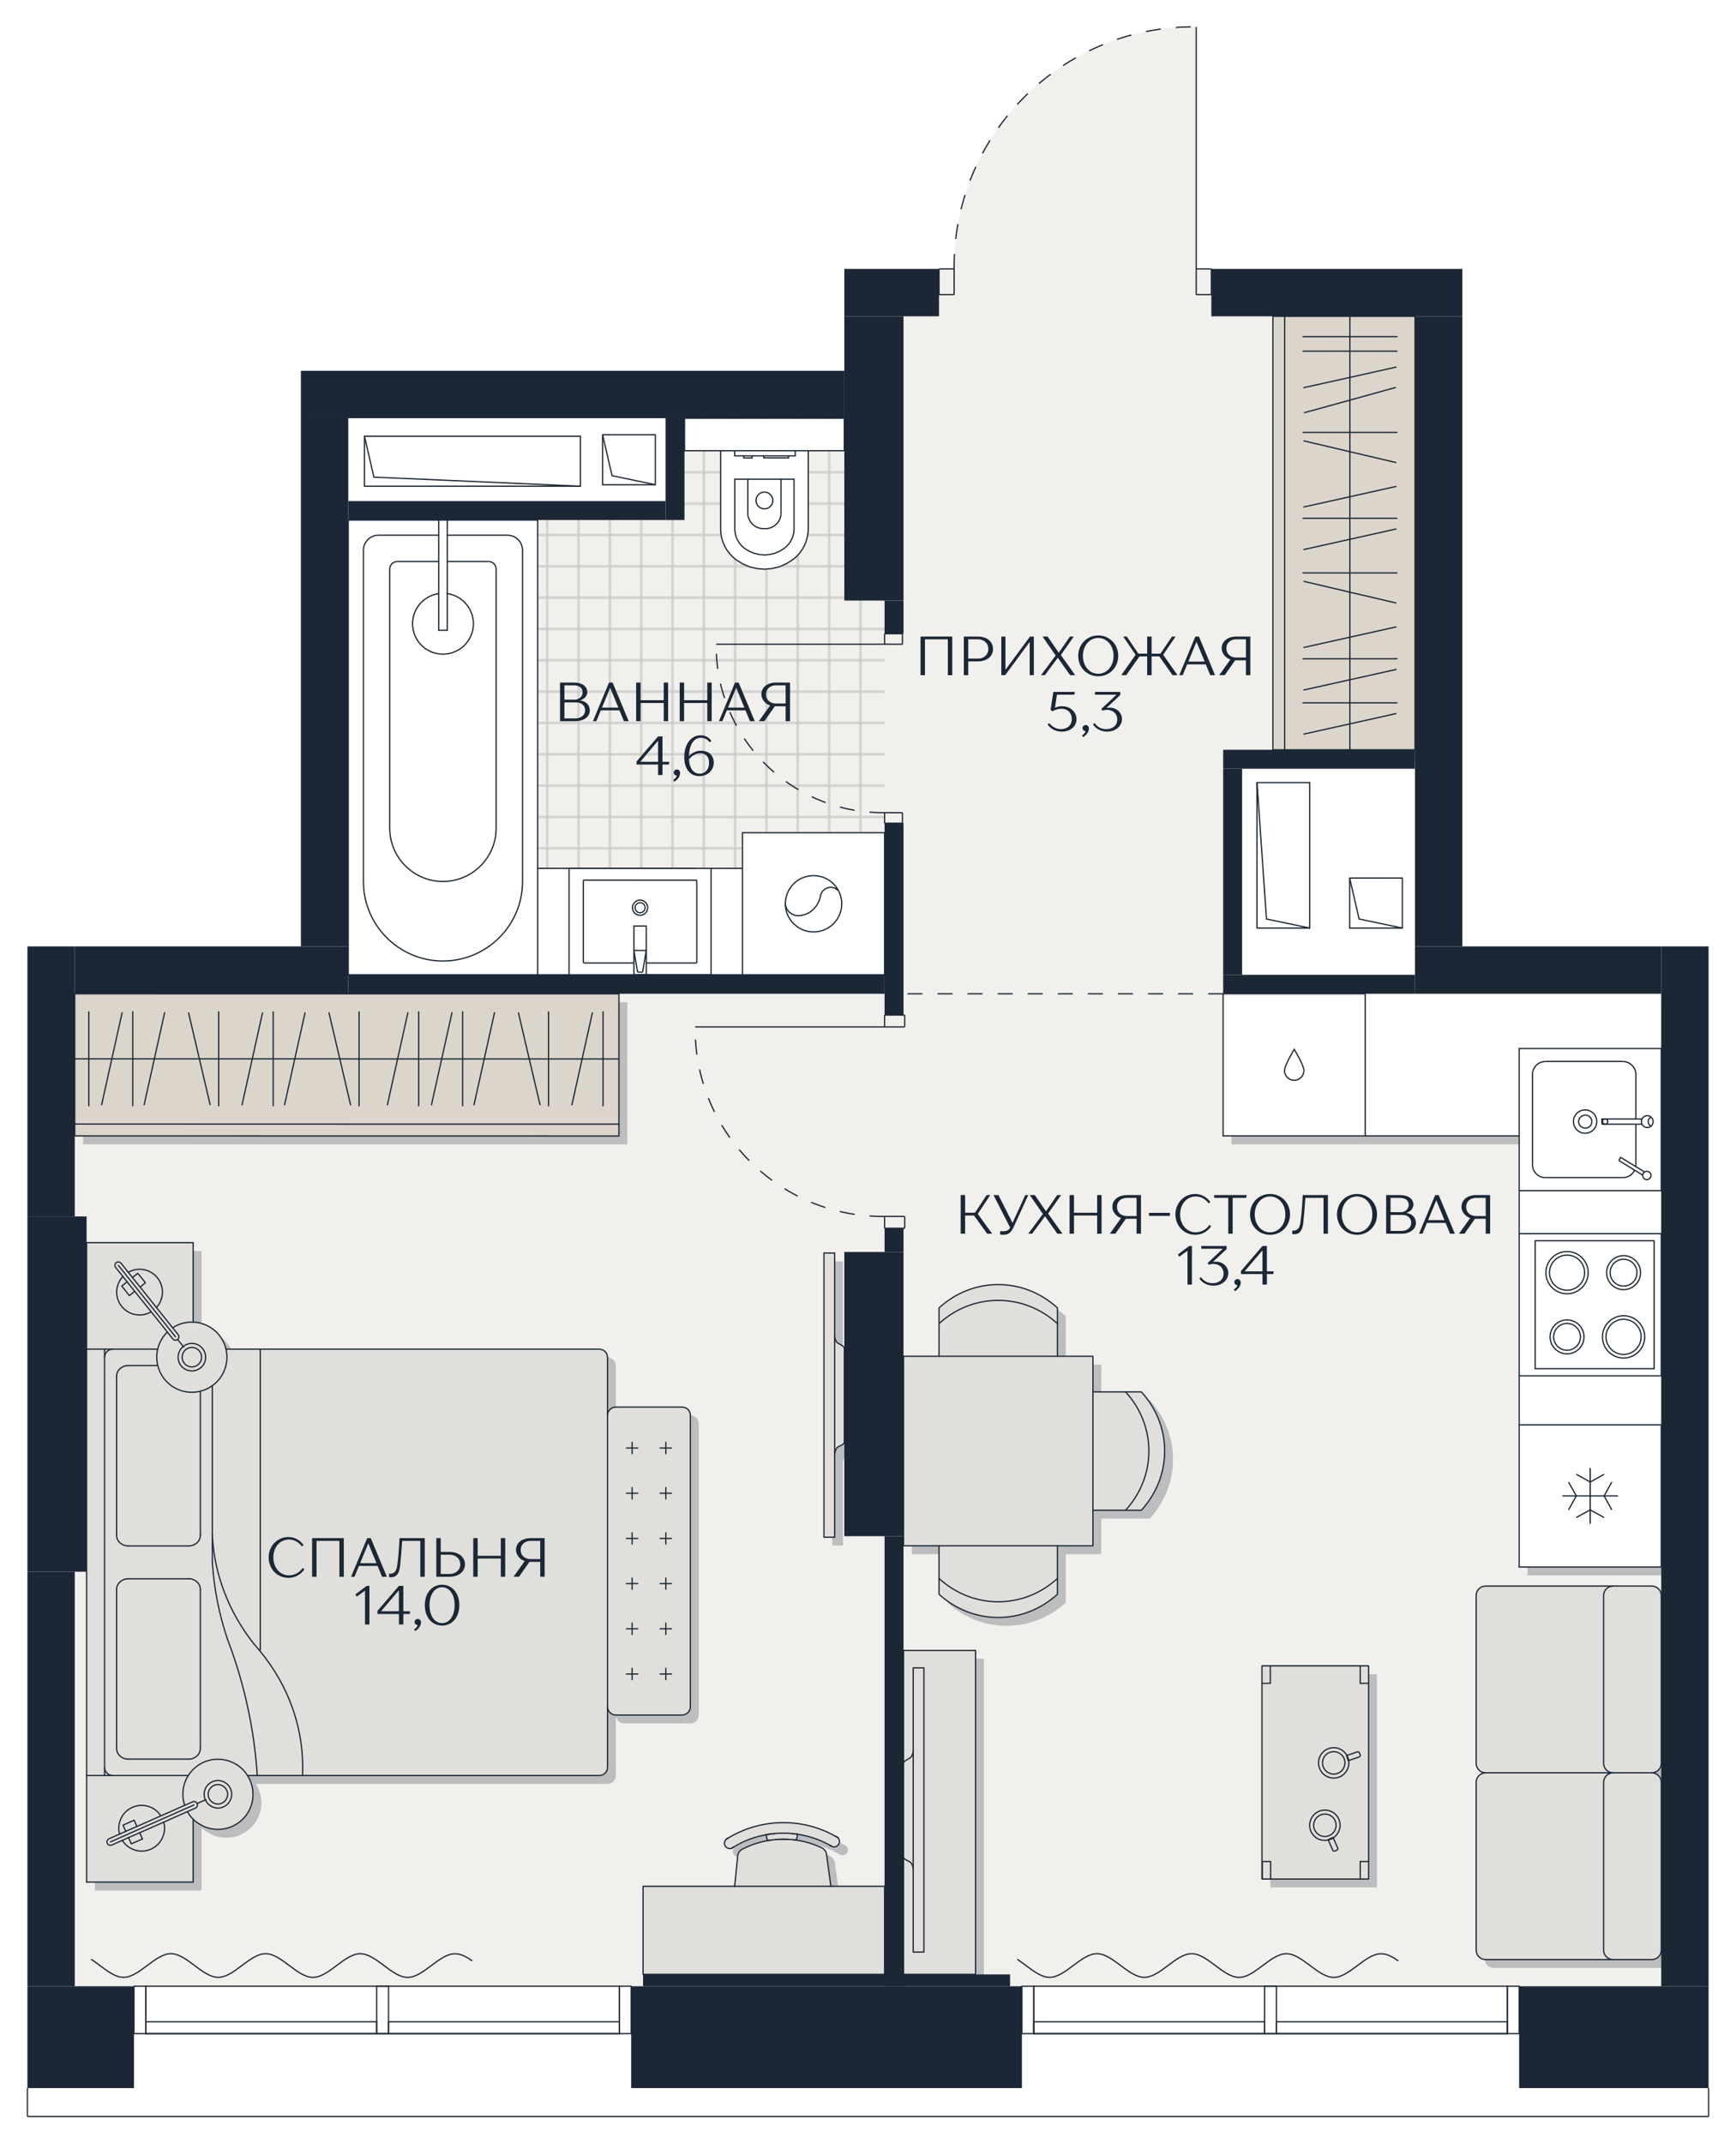 <?xml version="1.0" encoding="utf-8"?>
<!-- Generator: Adobe Illustrator 28.7.1, SVG Export Plug-In . SVG Version: 9.03 Build 54978)  -->
<svg version="1.1" xmlns="http://www.w3.org/2000/svg" xmlns:xlink="http://www.w3.org/1999/xlink" x="0px" y="0px"
	 viewBox="0 0 3241 4000" style="enable-background:new 0 0 3241 4000;" xml:space="preserve">
<style type="text/css">
	.st0{fill:none;}
	.st1{fill:none;stroke:#C9C9C9;stroke-linecap:square;stroke-miterlimit:10;}
	.st2{fill:#F2F0EC;}
	.st3{fill:url(#SVGID_1_);}
	.st4{fill:#FFFFFF;}
	.st5{fill:none;stroke:#1B2735;stroke-width:2.339;stroke-miterlimit:10;}
	.st6{opacity:0.25;fill:#1B2735;}
	.st7{fill:#E1DFDB;}
	.st8{fill:#DBD5CC;}
	.st9{fill:none;stroke:#1B2735;stroke-width:2.339;stroke-linecap:round;stroke-linejoin:round;stroke-miterlimit:10;}
	.st10{fill:#1B2735;}
	.st11{fill:none;stroke:#1B2735;stroke-width:2.339;stroke-miterlimit:10;stroke-dasharray:28.071;}
	.st12{fill:#FFFFFF;stroke:#1B2735;stroke-width:2.339;stroke-miterlimit:10;}
</style>
<pattern  x="-379.21" y="0.28" width="25" height="25" patternUnits="userSpaceOnUse" id="New_Pattern_Swatch_3" viewBox="25.5 -50.5 25 25" style="overflow:visible;">
	<g>
		<rect x="25.5" y="-50.5" class="st0" width="25" height="25"/>
		<rect x="50.5" y="-25.5" class="st1" width="25" height="25"/>
		<rect x="25.5" y="-25.5" class="st1" width="25" height="25"/>
		<rect x="0.5" y="-25.5" class="st1" width="25" height="25"/>
		<rect x="50.5" y="-50.5" class="st1" width="25" height="25"/>
		<rect x="25.5" y="-50.5" class="st1" width="25" height="25"/>
		<rect x="0.5" y="-50.5" class="st1" width="25" height="25"/>
		<rect x="50.5" y="-75.5" class="st1" width="25" height="25"/>
		<rect x="25.5" y="-75.5" class="st1" width="25" height="25"/>
		<rect x="0.5" y="-75.5" class="st1" width="25" height="25"/>
	</g>
</pattern>
<g id="Layer_1">
</g>
<g id="заливка">
	<path class="st2" d="M3189.89,3949.97v-53.03H2836.2v-101.67v-88.42h265.27V1854.64h-459.74v-88.42V590.38h-380.2v-40.56v-47.87
		h-28.23V50.01c-247.18-2.5-449.44,195.86-451.94,443.05c0,2.95,0,5.92,0,8.89h-28.23v47.87v40.56h-66.28v530.38h-110.57V780.47
		H650.11v985.75v88.42H139.53v415.46h22.15v663.09h-22.15v773.67H250.1v88.42v101.67H51.26v53.03H3189.89z M1576.29,2336.53h110.57
		v530.38h-110.57V2336.53z M1178.46,3795.27v-88.42h22.14v-22.14h685.08v22.14h22.15v88.42v101.67h-729.37V3795.27z"/>
</g>
<g id="Плитка_и_покрытие">
	<pattern  id="SVGID_1_" xlink:href="#New_Pattern_Swatch_3" patternTransform="matrix(2.339 0 0 2.339 7873.004 3161.267)">
	</pattern>
	<rect x="650.11" y="770.18" class="st3" width="1001.34" height="1049.07"/>
	<rect x="634.36" y="746.71" class="st4" width="632.88" height="213.57"/>
	<rect x="2301.27" y="1416.98" class="st4" width="356.06" height="419.96"/>
</g>
<g id="Отверстия">
	<g id="LWPOLYLINE_00000050663455480105830190000003637371597886008215_">
		<rect x="1124.97" y="811.34" class="st5" width="98.42" height="93.28"/>
	</g>
	<g id="LWPOLYLINE_00000105408155530270799320000010618599965021991071_">
		<polyline class="st5" points="1223.38,904.63 1142.63,887.69 1124.97,811.34 		"/>
	</g>
	<g id="LWPOLYLINE_00000007393954678198664350000006532195513048628146_">
		<rect x="680.4" y="814.11" class="st5" width="403.14" height="93.28"/>
	</g>
	<g id="LWPOLYLINE_00000178900270142357833990000010418350203023930546_">
		<polyline class="st5" points="1083.54,907.39 698.06,890.46 680.4,814.11 		"/>
	</g>
	<g id="LWPOLYLINE_00000054258505707474315670000009223074989055870354_">
		<rect x="2346.75" y="1460.53" class="st5" width="98.42" height="271.5"/>
	</g>
	<g id="LWPOLYLINE_00000085229869253959983330000006447597338537550243_">
		<polyline class="st5" points="2445.16,1732.03 2364.41,1715.09 2346.75,1460.53 		"/>
	</g>
	<g id="LWPOLYLINE_00000016766499549314162650000008615043052761601205_">
		<rect x="2519.71" y="1638.74" class="st5" width="98.42" height="93.28"/>
	</g>
	<g id="LWPOLYLINE_00000089570174606134362810000012025321575372882053_">
		<polyline class="st5" points="2618.12,1732.03 2537.37,1715.09 2519.71,1638.74 		"/>
	</g>
</g>
<g id="Занавески">
	<g id="SPLINE_00000103264124189952150760000013787581366072670892_">
		<path class="st5" d="M2610.57,3659.47c-10.72-7.45-21.44-13.3-32.16-13.3c-29.47,0-58.94,44.19-88.41,44.19
			c-29.47,0-58.94-44.22-88.41-44.23c-29.47,0-58.94,44.19-88.41,44.19c-29.47,0-58.94-44.22-88.41-44.23
			c-29.47,0-58.94,44.19-88.41,44.19c-29.47,0-58.94-44.22-88.41-44.23c-29.47,0-58.94,44.19-88.41,44.19
			c-20.14,0-40.28-20.65-60.42-33.73"/>
	</g>
	<g id="SPLINE_00000168827092073007384460000010429146219747232158_">
		<path class="st5" d="M881.66,3659.47c-10.72-7.45-21.44-13.3-32.16-13.3c-29.47,0-58.94,44.19-88.41,44.19
			c-29.47,0-58.94-44.22-88.41-44.23c-29.47,0-58.94,44.19-88.41,44.19c-29.47,0-58.94-44.22-88.41-44.23
			c-29.47,0-58.94,44.19-88.41,44.19c-29.47,0-58.94-44.22-88.41-44.23c-29.47,0-58.94,44.19-88.41,44.19
			c-20.14,0-40.28-20.65-60.42-33.73"/>
	</g>
</g>
<g id="Тени">
	<path class="st6" d="M1989.72,2456.45c-29.63-27.12-68.31-43.5-110.57-43.5c-42.11,0-80.78,16.37-110.41,43.5v29.33v60.96h-66.28
		v353.7h66.28v60.98v29.47c29.63,26.97,68.31,43.36,110.41,43.36c42.26,0,80.94-16.39,110.57-43.36v-29.47v-60.98h66.28v-66.28
		h60.97h29.48c27.13-29.79,43.51-68.3,43.51-110.56c0-42.11-16.37-80.79-43.51-110.41h-29.48h-60.97v-66.45h-66.28v-60.96V2456.45z"
		/>
	<path class="st6" d="M1553.84,2354.01v530.38h19.96v-153.45c0-4.84,1.56-9.52,4.21-13.42c2.81-2.65,13.41-6.08,13.88-9.98v-175.91
		c-0.16-4.05-10.76-7.95-13.88-10.75c-2.34-3.44-3.9-7.49-4.21-11.7v-155.17H1553.84z"/>
	<path class="st6" d="M1392.9,3479.01c0,0-2.96,29.01-5.77,56.93h-170.92v164.37h450.85v-164.37h-100.28
		c-3.9-28.69-8.11-59.73-8.11-59.73c-0.62-5.15-3.9-9.67-8.73-12.02c-17-8.1-35.09-13.1-53.34-15.12c2.03,0,4.05,0.15,6.08,0.47
		c0.62-3.43,1.25-7.17,1.71-10.77c21.68,3.12,42.73,10.3,62.23,21.52c0.15,0.32,0.62,0.62,0.93,0.62l0.31,0.17
		c0.31,0.15,0.62,0.3,0.94,0.62c0.16,0,0.31,0.15,0.47,0.15s0.16,0.15,0.31,0.15c3.59,1.1,7.49,0.15,10.29-2.65
		c4.05-4.05,3.9-10.45-0.16-14.35c-1.09-1.1-2.65-1.87-4.21-2.35c-62.22-35.39-139.26-33.84-200.39,3.12
		c-1.4,0.47-2.65,1.25-3.59,2.18v0.17h-0.16c-0.16,0.15-0.16,0.15-0.31,0.3c-2.65,2.65-3.74,6.55-2.5,10.3
		c1.87,5.3,7.64,8.1,12.94,6.24c0.31-0.17,0.47-0.32,0.78-0.47c1.4-0.32,2.49-1.1,3.43-2.03c18.71-11.54,39.3-19.19,60.35-22.77
		c0.62,3.58,1.25,7.17,2.03,10.75c2.49-0.3,4.99-0.78,7.49-0.78c-18.71,2.35-36.96,8.12-54.11,17
		C1396.64,3469.04,1393.52,3473.71,1392.9,3479.01z"/>
	<polygon class="st6" points="2371.63,3124.55 2371.63,3157.14 2371.63,3522.37 2372.26,3522.37 2387.7,3522.37 2555.03,3522.37 
		2570.62,3522.37 2570.62,3489.61 2570.62,3157.14 2570.62,3124.55 2555.03,3124.55 2387.23,3124.55 	"/>
	<polygon class="st6" points="2414.05,605.98 2392.06,605.98 2392.06,1414.89 2414.05,1414.89 2535.69,1414.89 2657.33,1414.89 
		2657.33,605.98 2535.69,605.98 	"/>
	<path class="st6" d="M1289.04,2641.57h-123.82c-8.42,0-15.44,6.87-15.44,15.44v-108.22c0-8.42-6.86-15.29-15.28-15.29
		c0,0-365.7,0-633,0c-21.99,0-43.51,0-63.94,0c-5.15-21.99-21.68-40.71-44.76-47.71c-5.46-1.72-11.07-2.65-16.53-2.65v-0.17v-148.3
		H177.28v198.83v795.66v198.99h198.99v-117.43c3.43,3.43,7.49,6.55,11.85,9.2c30.72,19.02,71.11,9.52,90.14-21.2
		c13.57-22.16,12.47-49.13-0.62-69.55h0.16c5.92,0,12.01,0,18.09,0c27.29,0,55.67,0,84.52,0c254.98,0,554.09,0,554.09,0
		c8.42,0,15.28-6.72,15.28-15.29v-113.22c0,8.57,7.02,15.59,15.44,15.59h123.82c8.58,0,15.44-7.02,15.44-15.59v-543.64
		C1304.48,2648.43,1297.61,2641.57,1289.04,2641.57z"/>
	<polygon class="st6" points="525.67,1870.41 155.13,1870.24 155.13,1991.73 155.13,2113.37 155.13,2135.53 1171.14,2135.68 
		1171.14,2113.53 1171.14,1991.9 1171.14,1870.41 879.36,1870.41 	"/>
	<polygon class="st6" points="1702.46,3305.92 1702.46,3481.82 1702.46,3700.31 1836.88,3700.31 1836.88,3095.69 1702.46,3095.69 	
		"/>
	<path class="st6" d="M2771.48,3341.78v313.3c0,9.82,7.95,17.62,17.62,17.62h238.13h6.7h65.34c9.83,0,17.78-7.8,17.78-17.62v-313.3
		c0-9.67-7.95-17.62-17.78-17.62c9.83,0,17.78-7.95,17.78-17.62v-313.3c0-9.84-7.95-17.64-17.78-17.64h-65.34h-6.7h-238.13
		c-9.67,0-17.62,7.8-17.62,17.64v313.3c0,9.67,7.95,17.62,17.62,17.62C2779.44,3324.16,2771.48,3332.11,2771.48,3341.78z"/>
	<rect x="2851.8" y="2066.38" class="st6" width="265.27" height="873.68"/>
	<rect x="2299.12" y="1870.24" class="st6" width="817.89" height="265.28"/>
</g>
<g id="Мебель">
	<path class="st7" d="M1974.11,2440.85c-29.63-27.12-68.31-43.5-110.57-43.5c-42.11,0-80.78,16.37-110.41,43.5v29.33v60.96h-66.28
		v353.7h66.28v60.98v29.47c29.63,26.97,68.31,43.36,110.41,43.36c42.26,0,80.94-16.39,110.57-43.36v-29.47v-60.98h66.28v-66.28
		h60.97h29.48c27.13-29.79,43.51-68.3,43.51-110.57c0-42.11-16.37-80.79-43.51-110.41h-29.48h-60.97v-66.45h-66.28v-60.96V2440.85z"
		/>
	<path class="st7" d="M1538.24,2338.4v530.38h19.96v-153.45c0-4.84,1.56-9.52,4.21-13.42c2.81-2.65,13.41-6.08,13.88-9.98v-175.91
		c-0.16-4.05-10.76-7.95-13.88-10.75c-2.34-3.44-3.9-7.49-4.21-11.7V2338.4H1538.24z"/>
	<path class="st7" d="M1377.29,3463.41c0,0-2.96,29.01-5.77,56.93H1200.6v164.37h450.85v-164.37h-100.28
		c-3.9-28.69-8.11-59.73-8.11-59.73c-0.62-5.15-3.9-9.67-8.73-12.02c-17-8.1-35.09-13.1-53.34-15.12c2.03,0,4.05,0.15,6.08,0.47
		c0.62-3.43,1.25-7.17,1.71-10.77c21.68,3.12,42.73,10.3,62.23,21.52c0.15,0.32,0.62,0.62,0.93,0.62l0.31,0.17
		c0.31,0.15,0.62,0.3,0.94,0.62c0.16,0,0.31,0.15,0.47,0.15s0.16,0.15,0.31,0.15c3.59,1.1,7.49,0.15,10.29-2.65
		c4.05-4.05,3.9-10.45-0.16-14.35c-1.09-1.1-2.65-1.87-4.21-2.35c-62.22-35.39-139.26-33.84-200.39,3.12
		c-1.4,0.47-2.65,1.25-3.59,2.18v0.17h-0.16c-0.16,0.15-0.16,0.15-0.31,0.3c-2.65,2.65-3.74,6.55-2.5,10.3
		c1.87,5.3,7.64,8.1,12.94,6.24c0.31-0.17,0.47-0.32,0.78-0.47c1.4-0.32,2.49-1.1,3.43-2.03c18.71-11.54,39.3-19.19,60.35-22.77
		c0.62,3.58,1.25,7.17,2.03,10.75c2.49-0.3,4.99-0.78,7.49-0.78c-18.71,2.35-36.96,8.12-54.11,17
		C1381.04,3453.43,1377.92,3458.11,1377.29,3463.41z"/>
	<polygon class="st7" points="2356.03,3108.95 2356.03,3141.54 2356.03,3506.77 2356.65,3506.77 2372.09,3506.77 2539.42,3506.77 
		2555.02,3506.77 2555.02,3474.01 2555.02,3141.54 2555.02,3108.95 2539.42,3108.95 2371.62,3108.95 	"/>
	<polygon class="st8" points="2398.45,590.38 2376.46,590.38 2376.46,1399.28 2398.45,1399.28 2520.09,1399.28 2641.73,1399.28 
		2641.73,590.38 2520.09,590.38 	"/>
	<path class="st7" d="M1273.43,2625.96h-123.82c-8.42,0-15.44,6.87-15.44,15.44v-108.22c0-8.42-6.86-15.29-15.28-15.29
		c0,0-365.7,0-633,0c-21.99,0-43.51,0-63.94,0c-5.15-21.99-21.68-40.71-44.76-47.71c-5.46-1.72-11.07-2.65-16.53-2.65v-0.17v-148.3
		H161.68v198.83v795.66v198.99h198.99v-117.43c3.43,3.43,7.49,6.55,11.85,9.2c30.72,19.02,71.11,9.52,90.14-21.2
		c13.57-22.16,12.47-49.13-0.62-69.55h0.16c5.92,0,12.01,0,18.09,0c27.29,0,55.67,0,84.52,0c254.98,0,554.09,0,554.09,0
		c8.42,0,15.28-6.72,15.28-15.29v-113.22c0,8.57,7.02,15.59,15.44,15.59h123.82c8.58,0,15.44-7.02,15.44-15.59V2641.4
		C1288.87,2632.83,1282.01,2625.96,1273.43,2625.96z"/>
	<polygon class="st8" points="510.06,1854.81 139.53,1854.64 139.53,1976.13 139.53,2097.76 139.53,2119.92 1155.54,2120.07 
		1155.54,2097.93 1155.54,1976.29 1155.54,1854.81 863.76,1854.81 	"/>
	<polygon class="st7" points="1686.85,3290.31 1686.85,3466.21 1686.85,3684.71 1821.28,3684.71 1821.28,3080.09 1686.85,3080.09 	
		"/>
	<path class="st7" d="M2755.88,3326.18v313.3c0,9.82,7.95,17.62,17.62,17.62h238.13h6.7h65.34c9.83,0,17.78-7.8,17.78-17.62v-313.3
		c0-9.67-7.95-17.62-17.78-17.62c9.83,0,17.78-7.95,17.78-17.62v-313.3c0-9.84-7.95-17.64-17.78-17.64h-65.34h-6.7H2773.5
		c-9.67,0-17.62,7.8-17.62,17.64v313.3c0,9.67,7.95,17.62,17.62,17.62C2763.83,3308.56,2755.88,3316.51,2755.88,3326.18z"/>
	<polyline class="st9" points="1686.85,3290.31 1686.85,3080.09 1821.28,3080.09 1821.28,3684.7 1686.85,3684.7 1686.85,3466.22 	
		"/>
	<path class="st9" d="M1704.94,3489.61c0-4.83-1.56-9.51-4.37-13.41c-2.81-2.65-13.41-6.08-13.72-9.98v-175.91
		c0.16-4.05,10.76-7.95,13.72-10.76c2.5-3.43,3.9-7.49,4.37-11.7"/>
	<polyline class="st9" points="1704.94,3643.06 1704.94,3489.61 1704.94,3267.85 1704.94,3112.68 1724.9,3112.68 1724.9,3643.06 
		1704.94,3643.06 	"/>
	<polyline class="st9" points="2398.45,1399.28 2520.09,1399.28 2641.73,1399.28 2641.73,590.37 2520.09,590.37 2398.45,590.37 	"/>
	<rect x="2376.46" y="590.37" class="st9" width="21.99" height="808.91"/>
	<polyline class="st9" points="2520.09,590.37 2520.09,628.27 2520.09,655.4 2520.09,704.37 2520.09,746.79 2520.09,806.98 
		2520.09,843.01 2520.09,927.06 2520.09,967.3 2520.09,1006.44 2520.09,1069.13 2520.09,1105.16 2520.09,1189.21 2520.09,1229.45 
		2520.09,1268.59 2520.09,1311.63 2520.09,1350.93 2520.09,1399.28 	"/>
	<polyline class="st9" points="2607.89,967.3 2520.09,967.3 2432.6,967.3 	"/>
	<polyline class="st9" points="2606.17,987.26 2520.09,1006.44 2434.47,1025.47 	"/>
	<polyline class="st9" points="2605.86,863.12 2520.09,843.01 2434.63,822.89 	"/>
	<polyline class="st9" points="2607.89,806.98 2520.09,806.98 2432.6,806.98 	"/>
	<polyline class="st9" points="2605.08,723.24 2520.09,746.79 2435.25,770.18 	"/>
	<polyline class="st9" points="2606.17,907.88 2520.09,927.06 2434.31,946.09 	"/>
	<polyline class="st9" points="2608.04,1229.45 2520.09,1229.45 2432.76,1229.45 	"/>
	<polyline class="st9" points="2606.33,1249.41 2520.09,1268.59 2434.47,1287.62 	"/>
	<polyline class="st9" points="2608.04,1311.63 2520.09,1311.63 2432.6,1311.63 	"/>
	<polyline class="st9" points="2606.17,1331.75 2520.09,1350.93 2434.47,1369.96 	"/>
	<polyline class="st9" points="2606.01,1125.27 2520.09,1105.16 2434.63,1085.04 	"/>
	<polyline class="st9" points="2608.04,1069.13 2520.09,1069.13 2432.6,1069.13 	"/>
	<polyline class="st9" points="2606.17,1170.03 2520.09,1189.21 2434.47,1208.24 	"/>
	<polyline class="st9" points="2606.01,685.19 2520.09,704.37 2434.31,723.39 	"/>
	<polyline class="st9" points="2608.04,655.4 2520.09,655.4 2432.6,655.4 	"/>
	<polyline class="st9" points="2608.04,628.27 2520.09,628.27 2432.6,628.27 	"/>
	<path class="st9" d="M3083.68,3308.56c9.82,0,17.78,7.95,17.78,17.62v313.3c0,9.82-7.95,17.62-17.78,17.62h-65.34"/>
	<path class="st9" d="M3018.34,2960.01h65.34c9.82,0,17.78,7.8,17.78,17.62v313.3c0,9.67-7.95,17.62-17.78,17.62h-65.34"/>
	<path class="st9" d="M3011.64,3657.1H2773.5c-9.67,0-17.62-7.8-17.62-17.62v-313.3c0-9.67,7.95-17.62,17.62-17.62"/>
	<path class="st9" d="M3011.64,3308.56H2773.5c-9.67,0-17.62-7.95-17.62-17.62v-313.3c0-9.82,7.95-17.62,17.62-17.62h238.13"/>
	<path class="st9" d="M3011.64,3308.56c-9.82,0-17.78,7.95-17.78,17.62v313.3c0,9.82,7.95,17.62,17.78,17.62h6.71"/>
	<path class="st9" d="M3018.34,2960.01h-6.71c-9.82,0-17.78,7.8-17.78,17.62v313.3c0,9.67,7.95,17.62,17.78,17.62h6.71"/>
	<line class="st9" x1="2372.09" y1="3506.77" x2="2539.42" y2="3506.77"/>
	<polyline class="st9" points="2356.03,3141.53 2356.03,3506.77 2356.65,3506.77 	"/>
	<line class="st9" x1="2539.42" y1="3108.94" x2="2371.62" y2="3108.94"/>
	<line class="st9" x1="2555.02" y1="3474.02" x2="2555.02" y2="3141.53"/>
	<polyline class="st9" points="2555.02,3141.53 2555.02,3108.94 2539.42,3108.94 2539.42,3141.53 2555.02,3141.53 	"/>
	<polyline class="st9" points="2371.62,3141.53 2371.62,3108.94 2356.03,3108.94 2356.03,3141.53 2371.62,3141.53 	"/>
	<polyline class="st9" points="2555.02,3506.77 2555.02,3474.02 2539.42,3474.02 2539.42,3506.77 2555.02,3506.77 	"/>
	<polyline class="st9" points="2372.09,3506.77 2372.09,3474.02 2356.65,3474.02 2356.65,3506.77 2372.09,3506.77 	"/>
	<path class="st9" d="M2479.85,3433.78l8.27,19.18c0.62,1.56,2.34,2.18,3.9,1.56l3.9-1.72c1.4-0.62,2.18-2.34,1.56-3.74l-8.42-19.18
		l-0.31-0.78l-9.2,4.05L2479.85,3433.78z"/>
	<path class="st9" d="M2484.69,3432.38c1.56-0.62,2.96-1.4,4.37-2.5c11.23-7.33,16.06-21.99,10.45-34.78
		c-6.24-14.35-22.92-20.9-37.27-14.66c-14.35,6.24-21.05,22.92-14.82,37.27c5.61,12.79,19.34,19.34,32.44,16.06
		C2481.41,3433.63,2483.13,3433,2484.69,3432.38"/>
	<path class="st9" d="M2481.72,3425.67c10.6-4.68,15.59-17,10.92-27.6c-4.52-10.6-16.84-15.44-27.45-10.76
		c-10.6,4.52-15.59,16.84-10.92,27.45C2458.8,3425.36,2471.12,3430.2,2481.72,3425.67z"/>
	<path class="st9" d="M2101.36,2818.56h29.47c27.14-29.79,43.51-68.31,43.51-110.57c0-42.11-16.37-80.78-43.51-110.41h-29.47"/>
	<path class="st9" d="M2040.39,2818.56h60.98c27.14-29.79,43.51-68.31,43.51-110.57c0-42.11-16.37-80.78-43.51-110.41h-60.98"/>
	<path class="st9" d="M1974.11,2470.18v-29.32c-29.63-27.14-68.31-43.51-110.57-43.51c-42.11,0-80.78,16.37-110.41,43.51v29.32"/>
	<path class="st9" d="M1974.11,2531.15v-60.98c-29.63-26.98-68.31-43.35-110.57-43.35c-42.11,0-80.78,16.37-110.41,43.35v60.98"/>
	<path class="st9" d="M1753.13,2945.82v29.47c29.63,26.98,68.31,43.35,110.41,43.35c42.26,0,80.94-16.37,110.57-43.35v-29.47"/>
	<path class="st9" d="M1753.13,2884.84v60.98c29.63,27.14,68.31,43.51,110.41,43.51c42.26,0,80.94-16.37,110.57-43.51v-60.98"/>
	<polyline class="st9" points="1686.85,2531.15 1686.85,2884.84 1753.13,2884.84 1974.11,2884.84 2040.39,2884.84 2040.39,2818.56 
		2040.39,2597.59 2040.39,2531.15 1974.11,2531.15 1753.13,2531.15 1686.85,2531.15 	"/>
	<path class="st9" d="M2537.55,3278.92l-19.65,6.71l-0.78,0.31l-3.27-9.51l0.78-0.31l19.65-6.71c1.56-0.47,3.12,0.31,3.74,1.87
		l1.4,3.9C2539.89,3276.74,2539.11,3278.46,2537.55,3278.92"/>
	<path class="st9" d="M2514.63,3276.12c0.78,1.4,1.4,2.96,2.03,4.68c0.62,1.56,0.94,3.12,1.25,4.83
		c2.18,13.26-5.61,26.67-18.71,31.19c-14.82,4.99-31.03-2.81-36.02-17.62c-5.15-14.82,2.81-31.03,17.62-36.02
		C2493.89,3258.65,2508.08,3264.42,2514.63,3276.12z"/>
	<path class="st9" d="M2509.79,3283.14c3.74,10.92-2.18,22.92-13.1,26.67c-10.92,3.74-22.77-2.18-26.51-13.1
		c-3.74-10.92,2.03-22.77,12.94-26.51C2494.04,3266.45,2506.05,3272.22,2509.79,3283.14z"/>
	<path class="st9" d="M1134.17,3185.04v113.22c0,8.58-6.86,15.28-15.28,15.28c0,0-299.11,0-554.09,0c-28.85,0-57.23,0-84.52,0
		c-6.08,0-12.16,0-18.09,0"/>
	<line class="st9" x1="1134.17" y1="2533.18" x2="1134.17" y2="2641.41"/>
	<line class="st9" x1="195.2" y1="2533.18" x2="195.2" y2="2517.9"/>
	<line class="st9" x1="195.2" y1="3313.55" x2="195.2" y2="3298.26"/>
	<line class="st9" x1="161.67" y1="2517.9" x2="161.67" y2="3313.55"/>
	<path class="st9" d="M239.49,2548.46c-12.16,0-21.83,9.05-21.83,19.96"/>
	<line class="st9" x1="485.89" y1="3079" x2="485.89" y2="2517.9"/>
	<line class="st9" x1="217.66" y1="2966.4" x2="217.66" y2="3263.02"/>
	<line class="st9" x1="374.08" y1="3263.02" x2="374.08" y2="2966.4"/>
	<path class="st9" d="M396.38,2865.19c3.74,73.45,31.03,144.25,78.29,203.51"/>
	<path class="st9" d="M396.38,2915.72c3.12,48.5,12.48,96.38,28.07,142.85"/>
	<path class="st9" d="M480.28,3313.55c-5.61-86.86-24.33-172.79-55.83-254.98"/>
	<path class="st9" d="M564.8,3313.55c3.9-84.06-24.48-166.4-80.31-233.3c-3.12-3.9-6.39-7.8-9.82-11.54"/>
	<line class="st9" x1="239.49" y1="3282.98" x2="352.24" y2="3282.98"/>
	<path class="st9" d="M352.24,3282.98c12.01,0,21.83-8.89,21.83-19.96"/>
	<path class="st9" d="M217.66,3263.02c0,11.07,9.67,19.96,21.83,19.96"/>
	<line class="st9" x1="352.24" y1="2946.44" x2="239.49" y2="2946.44"/>
	<line class="st9" x1="239.49" y1="2885.15" x2="352.24" y2="2885.15"/>
	<path class="st9" d="M374.08,2966.25c0-10.92-9.82-19.96-21.83-19.96"/>
	<path class="st9" d="M352.24,2885.15c12.01,0,21.83-8.89,21.83-19.96"/>
	<path class="st9" d="M239.49,2946.44c-12.16,0-21.68,8.73-21.83,19.81v0.16"/>
	<path class="st9" d="M217.66,2865.19c0,11.07,9.67,19.96,21.83,19.96"/>
	<line class="st9" x1="217.66" y1="2568.42" x2="217.66" y2="2865.19"/>
	<path class="st9" d="M286.9,3375.61c5.61,3.43,10.14,8.11,13.41,13.26"/>
	<path class="st9" d="M305.62,3400.56c3.12,11.07,1.72,23.24-4.83,33.84c-12.32,20.12-38.68,26.2-58.64,13.88
		c-5.77-3.59-10.45-8.27-13.88-13.57"/>
	<path class="st9" d="M223.27,3422.87c-2.96-10.92-1.56-22.92,4.83-33.37c12.48-19.96,38.83-26.2,58.79-13.88"/>
	<line class="st9" x1="260.7" y1="3420.37" x2="266" y2="3431.91"/>
	<polyline class="st9" points="234.81,3417.72 229.67,3406.18 250.41,3396.98 255.56,3408.67 	"/>
	<polyline class="st9" points="266,3431.91 245.11,3441.11 239.96,3429.42 	"/>
	<path class="st9" d="M441.29,3292.96c8.73,5.3,15.75,12.48,20.74,20.59c13.1,20.43,14.19,47.41,0.62,69.55
		c-19.03,30.72-59.42,40.23-90.14,21.21c-4.37-2.65-8.42-5.77-11.85-9.2c-4.37-4.21-7.95-9.05-10.76-14.19"/>
	<path class="st9" d="M344.76,3369.22c-5.93-17.78-4.21-37.9,6.39-55.05c0.16-0.16,0.31-0.47,0.31-0.62
		c19.34-30.25,59.1-39.46,89.83-20.59"/>
	<path class="st9" d="M420.39,3326.8c12.01,7.49,15.75,23.24,8.27,35.24c-7.49,12.16-23.24,15.91-35.24,8.42
		c-4.52-2.81-7.95-6.86-9.98-11.38c-3.43-7.49-3.12-16.37,1.56-24.02C392.48,3323.06,408.23,3319.32,420.39,3326.8z"/>
	<path class="st9" d="M416.34,3333.2c8.58,5.3,11.23,16.37,5.93,24.95c-5.3,8.58-16.37,11.23-24.95,5.93s-11.23-16.37-5.93-24.95
		C396.69,3330.54,407.92,3327.89,416.34,3333.2z"/>
	<polyline class="st9" points="384.53,3358.61 383.43,3359.08 367.99,3365.79 	"/>
	<polyline class="st9" points="362.22,3368.44 258.21,3414.44 237.47,3423.65 206.12,3437.52 	"/>
	<path class="st9" d="M367.99,3365.79c0.16,0,0.16,0.16,0.16,0.16c0.78,1.87,0.62,4.21-0.47,5.93c-0.62,1.09-1.56,1.87-2.81,2.5
		l-14.97,6.55l-44.29,19.65l-44.91,19.81l-20.74,9.04l-11.7,5.3l-19.65,8.58c-3.12,1.4-7.02,0-8.42-3.27c-1.4-3.12,0-6.86,3.27-8.42
		l19.81-8.73l11.54-4.99v-0.16l20.74-9.05l44.76-19.81l44.45-19.65l14.97-6.55C362.85,3361.27,366.44,3362.67,367.99,3365.79z"/>
	<path class="st9" d="M210.49,3313.55c-8.42,0-15.28-6.71-15.28-15.28v-765.08c0-8.42,6.86-15.28,15.28-15.28"/>
	<polyline class="st9" points="161.67,3512.54 161.67,3313.55 195.2,3313.55 210.49,3313.55 351.46,3313.55 	"/>
	<polyline class="st9" points="360.67,3395.11 360.67,3512.54 161.67,3512.54 	"/>
	<path class="st9" d="M301.4,2423.86c-1.87,6.24-5.15,11.85-9.36,16.37"/>
	<path class="st9" d="M282.22,2448.19c-9.98,5.93-22.14,7.64-34.15,4.05c-22.46-6.86-35.24-30.57-28.38-53.18
		c2.03-6.55,5.3-12.16,9.67-16.84"/>
	<path class="st9" d="M239.34,2374.42h0.16c9.82-5.61,21.68-7.33,33.37-3.9c22.61,6.86,35.4,30.72,28.54,53.33"/>
	<line class="st9" x1="251.5" y1="2409.98" x2="241.52" y2="2417.93"/>
	<polyline class="st9" points="247.29,2384.25 257.27,2376.29 271.46,2393.92 261.64,2402.03 	"/>
	<polyline class="st9" points="241.52,2417.93 227.33,2400.15 237.31,2392.2 	"/>
	<path class="st9" d="M420.86,2551.89c-4.37,14.35-13.1,26.04-24.48,34.15c-6.71,4.83-14.19,8.27-22.3,10.29
		c-11.07,2.81-23.08,2.81-34.93-0.78c-22.92-7.02-39.3-25.42-44.6-47.1c-2.34-9.82-2.65-20.27-0.16-30.57
		c0.31-1.4,0.62-2.65,1.09-4.05c3.43-10.92,9.2-20.43,16.84-27.76"/>
	<path class="st9" d="M322.3,2477.97c11.23-7.33,24.64-11.23,38.36-10.45c5.46,0,11.07,0.94,16.53,2.65
		c23.08,7.02,39.61,25.73,44.76,47.72c2.5,10.92,2.34,22.46-1.09,34"/>
	<path class="st9" d="M382.81,2540.35c-4.21,13.57-18.56,21.21-32.13,17c-13.57-4.05-21.21-18.4-17-31.97
		c1.56-5.15,4.52-9.36,8.42-12.48c6.39-5.15,15.13-7.17,23.55-4.68C379.22,2512.44,386.86,2526.78,382.81,2540.35z"/>
	<path class="st9" d="M375.64,2538.17c-2.96,9.51-13.1,14.97-22.77,12.01c-9.51-2.81-14.97-12.94-12.01-22.61
		c2.81-9.67,12.94-14.97,22.61-12.16C372.99,2518.36,378.44,2528.5,375.64,2538.17z"/>
	<polyline class="st9" points="342.89,2513.84 342.11,2512.91 331.66,2499.81 	"/>
	<polyline class="st9" points="327.6,2494.81 256.49,2405.92 245.89,2392.67 242.3,2388.3 220.94,2361.48 	"/>
	<path class="st9" d="M331.66,2499.81c-1.72,1.4-3.9,1.72-5.93,1.09c-1.25-0.31-2.34-1.09-3.12-2.18l-10.14-12.63v-0.16
		l-30.25-37.74l-30.72-38.21l-14.19-17.78l-7.95-9.98l-13.41-16.69c-2.18-2.81-1.87-6.86,0.94-9.04c2.81-2.18,6.71-1.72,9.05,0.94
		l13.57,17l7.8,9.82l14.19,17.78h0.16l30.41,38.21l30.25,37.74l10.29,12.79C334.78,2493.57,334.31,2497.62,331.66,2499.81z"/>
	<path class="st9" d="M421.95,2517.9c20.43,0,41.95,0,63.94,0c267.3,0,633,0,633,0c8.42,0,15.28,6.86,15.28,15.28"/>
	<polyline class="st9" points="396.38,2915.72 396.38,2865.19 396.38,2864.73 396.38,2586.04 	"/>
	<polyline class="st9" points="161.67,2517.9 161.67,2319.06 360.67,2319.06 360.67,2467.37 	"/>
	<polyline class="st9" points="294.39,2517.9 210.49,2517.9 195.2,2517.9 161.67,2517.9 	"/>
	<line class="st9" x1="294.54" y1="2548.46" x2="239.49" y2="2548.46"/>
	<line class="st9" x1="374.08" y1="2865.19" x2="374.08" y2="2596.34"/>
	<path class="st9" d="M1134.17,2641.41c0-8.58,7.02-15.44,15.44-15.44h123.82c8.58,0,15.44,6.86,15.44,15.44v543.64
		c0,8.58-6.86,15.59-15.44,15.59h-123.82c-8.42,0-15.44-7.02-15.44-15.59V2641.41z"/>
	<polyline class="st9" points="1169.57,3124.07 1180.18,3124.07 1190.62,3124.07 	"/>
	<polyline class="st9" points="1180.18,3134.67 1180.18,3124.07 1180.18,3113.46 	"/>
	<polyline class="st9" points="1232.42,3124.07 1243.02,3124.07 1253.63,3124.07 	"/>
	<polyline class="st9" points="1243.02,3134.67 1243.02,3124.07 1243.02,3113.46 	"/>
	<polyline class="st9" points="1169.57,3039.7 1180.18,3039.7 1190.62,3039.7 	"/>
	<polyline class="st9" points="1180.18,3050.3 1180.18,3039.7 1180.18,3029.09 	"/>
	<polyline class="st9" points="1232.42,3039.7 1243.02,3039.7 1253.63,3039.7 	"/>
	<polyline class="st9" points="1243.02,3050.3 1243.02,3039.7 1243.02,3029.09 	"/>
	<polyline class="st9" points="1169.57,2955.33 1180.18,2955.33 1190.62,2955.33 	"/>
	<polyline class="st9" points="1180.18,2965.94 1180.18,2955.33 1180.18,2944.88 	"/>
	<polyline class="st9" points="1232.42,2955.33 1243.02,2955.33 1253.63,2955.33 	"/>
	<polyline class="st9" points="1243.02,2965.94 1243.02,2955.33 1243.02,2944.88 	"/>
	<polyline class="st9" points="1169.57,2871.12 1180.18,2871.12 1190.62,2871.12 	"/>
	<polyline class="st9" points="1180.18,2881.72 1180.18,2871.12 1180.18,2860.51 	"/>
	<polyline class="st9" points="1232.42,2871.12 1243.02,2871.12 1253.63,2871.12 	"/>
	<polyline class="st9" points="1243.02,2881.72 1243.02,2871.12 1243.02,2860.51 	"/>
	<polyline class="st9" points="1169.57,2786.75 1180.18,2786.75 1190.62,2786.75 	"/>
	<polyline class="st9" points="1180.18,2797.36 1180.18,2786.75 1180.18,2776.15 	"/>
	<polyline class="st9" points="1232.42,2786.75 1243.02,2786.75 1253.63,2786.75 	"/>
	<polyline class="st9" points="1243.02,2797.36 1243.02,2786.75 1243.02,2776.15 	"/>
	<polyline class="st9" points="1169.57,2702.38 1180.18,2702.38 1190.62,2702.38 	"/>
	<polyline class="st9" points="1180.18,2712.99 1180.18,2702.38 1180.18,2691.78 	"/>
	<polyline class="st9" points="1232.42,2702.38 1243.02,2702.38 1253.63,2702.38 	"/>
	<polyline class="st9" points="1243.02,2712.99 1243.02,2702.38 1243.02,2691.78 	"/>
	<polyline class="st9" points="139.53,2097.77 139.53,1976.13 139.53,1854.65 510.06,1854.8 863.76,1854.8 1155.54,1854.8 
		1155.54,1976.29 1155.54,2097.93 	"/>
	<polygon class="st9" points="1155.54,2097.93 1155.54,2120.07 139.53,2119.91 139.53,2097.77 670.38,2097.93 	"/>
	<polyline class="st9" points="1155.54,1976.29 1125.91,1976.29 1086.76,1976.29 1024.07,1976.29 988.05,1976.29 903.99,1976.29 
		863.76,1976.29 824.61,1976.29 781.57,1976.29 742.27,1976.29 670.38,1976.29 634.36,1976.13 550.3,1976.13 510.06,1976.13 
		470.92,1976.13 408.23,1976.13 372.21,1976.13 288.15,1976.13 247.91,1976.13 208.77,1976.13 165.73,1976.13 139.53,1976.13 	"/>
	<polyline class="st9" points="1125.91,1888.33 1125.91,1976.29 1125.91,2063.62 	"/>
	<polyline class="st9" points="1105.94,1890.2 1086.76,1976.29 1067.74,2061.9 	"/>
	<polyline class="st9" points="863.76,1888.17 863.76,1976.29 863.76,2063.62 	"/>
	<polyline class="st9" points="843.79,1890.05 824.61,1976.29 805.59,2061.75 	"/>
	<polyline class="st9" points="781.57,1888.33 781.57,1976.29 781.57,2063.62 	"/>
	<polyline class="st9" points="761.45,1890.05 742.27,1976.29 723.25,2061.9 	"/>
	<polyline class="st9" points="967.93,1890.36 988.05,1976.29 1008.16,2061.59 	"/>
	<polyline class="st9" points="1024.07,1888.33 1024.07,1976.29 1024.07,2063.62 	"/>
	<polyline class="st9" points="923.17,1890.05 903.99,1976.29 884.96,2061.75 	"/>
	<polyline class="st9" points="510.06,1888.33 510.06,1976.13 510.06,2063.62 	"/>
	<polyline class="st9" points="490.1,1890.2 470.92,1976.13 451.9,2061.9 	"/>
	<polyline class="st9" points="614.24,1890.36 634.36,1976.13 654.47,2061.75 	"/>
	<polyline class="st9" points="670.38,1888.49 670.38,1976.29 670.38,2063.77 	"/>
	<polyline class="st9" points="569.48,1890.2 550.3,1976.13 531.27,2061.9 	"/>
	<polyline class="st9" points="247.91,1888.17 247.91,1976.13 247.91,2063.62 	"/>
	<polyline class="st9" points="227.95,1890.05 208.77,1976.13 189.75,2061.75 	"/>
	<polyline class="st9" points="165.73,1888.33 165.73,1976.13 165.73,2063.62 	"/>
	<polyline class="st9" points="352.09,1890.36 372.21,1976.13 392.32,2061.59 	"/>
	<polyline class="st9" points="408.23,1888.33 408.23,1976.13 408.23,2063.62 	"/>
	<polyline class="st9" points="307.33,1890.05 288.15,1976.13 269.12,2061.75 	"/>
	<path class="st9" d="M1558.19,2715.33c0-4.83,1.56-9.51,4.21-13.41c2.81-2.65,13.41-6.08,13.88-9.98v-175.91
		c-0.16-4.05-10.76-7.95-13.88-10.76c-2.34-3.43-3.9-7.49-4.21-11.7"/>
	<polyline class="st9" points="1558.19,2868.78 1558.19,2715.33 1558.19,2493.57 1558.19,2338.4 1538.23,2338.4 1538.23,2868.78 
		1558.19,2868.78 	"/>
	<polyline class="st9" points="1371.52,3520.33 1200.6,3520.33 1200.6,3684.7 1651.45,3684.7 1651.45,3520.33 1551.18,3520.33 	"/>
	<path class="st9" d="M1478.35,3421.93c3.59,0.16,7.02,0.47,10.45,0.94"/>
	<path class="st9" d="M1439.99,3434.09c-2.5,0-4.99,0.47-7.49,0.78c-0.78-3.59-1.4-7.17-2.03-10.76c0-0.16,0-0.16,0-0.31
		c5.46-0.94,10.76-1.56,16.22-1.87"/>
	<path class="st9" d="M1471.8,3432.69c-7.95-0.31-15.91-0.16-24.02,0.47"/>
	<path class="st9" d="M1488.8,3422.87c0,0.16,0,0.16,0,0.31c-0.47,3.59-1.09,7.33-1.72,10.76c-2.03-0.31-4.05-0.47-6.08-0.47"/>
	<path class="st9" d="M1366.69,3448.91c1.4-0.31,2.5-1.09,3.43-2.03"/>
	<path class="st9" d="M1355.46,3432.85c-2.65,2.65-3.74,6.55-2.5,10.29c1.87,5.3,7.64,8.11,12.94,6.24"/>
	<path class="st9" d="M1359.52,3430.2c-1.4,0.47-2.65,1.25-3.59,2.18"/>
	<path class="st9" d="M1564.12,3429.42c-1.4-0.78-2.81-1.72-4.21-2.34c-62.22-35.4-139.26-33.84-200.39,3.12
		c-1.25,0.62-2.34,1.4-3.59,2.18v0.16h-0.16c-0.16,0.16-0.16,0.16-0.31,0.31h-0.16"/>
	<path class="st9" d="M1564.12,3429.42c-1.09-1.09-2.65-1.87-4.21-2.34"/>
	<path class="st9" d="M1549.93,3443.92l1.09,0.78c0.16,0.31,0.62,0.62,0.94,0.62"/>
	<path class="st9" d="M1552.27,3445.48c0.31,0.16,0.62,0.31,0.94,0.62c0.16,0,0.31,0.16,0.47,0.16c0.16,0,0.16,0.16,0.31,0.16
		c3.59,1.09,7.49,0.16,10.29-2.65c4.05-4.05,3.9-10.45-0.16-14.35"/>
	<polyline class="st9" points="1552.27,3445.48 1551.96,3445.32 1551.02,3444.7 	"/>
	<path class="st9" d="M1365.91,3449.38c0.31-0.16,0.47-0.31,0.78-0.47c1.09-0.78,2.18-1.4,3.43-2.03
		c18.71-11.54,39.3-19.18,60.35-22.77c5.46-1.09,10.76-1.72,16.22-2.18c0.94-0.16,2.03-0.31,2.96-0.31
		c0.94-0.16,1.87-0.16,2.65-0.16c3.28-0.16,6.39-0.31,9.67-0.31c0.47,0,0.78,0,1.09,0c5.15,0,10.14,0.16,15.28,0.78
		c3.59,0.16,7.02,0.62,10.45,1.25c21.68,3.12,42.73,10.29,62.22,21.52"/>
	<path class="st9" d="M1551.18,3520.33c-3.9-28.69-8.11-59.73-8.11-59.73c-0.62-5.15-3.9-9.67-8.73-12.01
		c-17-8.11-35.09-13.1-53.33-15.13c-2.65-0.31-5.3-0.62-7.95-0.62c-0.47-0.16-0.78-0.16-1.25-0.16c-7.95-0.47-16.06-0.31-24.02,0.47
		c-2.65,0.16-5.15,0.47-7.8,0.94c-18.71,2.34-36.96,8.11-54.11,17c-4.83,2.34-7.95,7.02-8.58,12.32c0,0-2.96,29.01-5.77,56.92"/>
	<line class="st9" x1="1371.52" y1="3520.33" x2="1551.18" y2="3520.33"/>
</g>
<g id="Сантехника">
	<polygon class="st4" points="1345.79,995.37 1347.2,1003.64 1349.69,1011.59 1352.97,1019.23 1357.02,1026.41 1362.01,1033.11 
		1367.63,1039.18 1374.02,1044.5 1386.03,1052.13 1399.13,1057.75 1413.01,1061.02 1427.04,1062.27 1441.23,1061.02 
		1455.11,1057.75 1468.06,1052.13 1480.06,1044.5 1486.46,1039.18 1492.23,1033.11 1497.06,1026.41 1501.27,1019.23 
		1504.55,1011.59 1506.89,1003.64 1508.45,995.37 1508.91,987.1 1508.91,841.14 1576.29,841.14 1576.29,780.47 1277.96,780.47 
		1277.96,841.14 1345.32,841.14 1345.32,987.1 	"/>
	<polygon class="st4" points="835.06,970.58 819,970.58 650.11,970.58 650.11,1819.25 1003.8,1819.25 1062.44,1819.25 
		1183.45,1819.25 1183.45,1819.4 1206.53,1819.4 1327.55,1819.4 1327.55,1819.25 1386.19,1819.25 1651.45,1819.25 1651.45,1553.98 
		1386.19,1553.98 1386.19,1620.57 1327.55,1620.57 1299.95,1620.57 1062.44,1620.41 1062.44,1620.57 1003.8,1620.57 1003.8,970.58 	
		"/>
	<rect x="2836.2" y="2050.78" class="st4" width="265.27" height="873.68"/>
	<rect x="2283.51" y="1854.64" class="st4" width="817.89" height="265.28"/>
	<polygon class="st4" points="2836.2,2567.65 3101.46,2567.65 3101.46,2302.37 3100.22,2302.37 2837.29,2302.37 2836.2,2302.37 	"/>
	<polygon class="st4" points="3101.46,1956.8 2836.2,1956.8 2836.2,2119.92 2836.2,2222.06 3101.46,2222.06 	"/>
	<line class="st5" x1="3101.46" y1="2924.45" x2="3101.46" y2="2659.18"/>
	<line class="st5" x1="3101.46" y1="2659.18" x2="2836.19" y2="2659.18"/>
	<polyline class="st5" points="2968.75,2739.81 2968.75,2765.85 2968.75,2766.17 2968.75,2791.74 2968.75,2815.91 2968.75,2817.78 
		2968.75,2843.67 	"/>
	<polyline class="st5" points="2916.82,2791.74 2942.86,2791.74 2943.33,2791.74 2968.75,2791.74 2994.17,2791.74 2994.79,2791.74 
		3020.68,2791.74 	"/>
	<polyline class="st5" points="2942.86,2751.35 2968.75,2765.85 2994.79,2751.35 	"/>
	<polyline class="st5" points="3009.14,2765.85 2994.79,2791.74 3009.14,2817.78 	"/>
	<polyline class="st5" points="2994.79,2832.13 2968.75,2817.78 2942.86,2832.13 	"/>
	<polyline class="st5" points="2928.36,2817.78 2942.86,2791.74 2928.36,2765.85 	"/>
	<line class="st5" x1="2836.19" y1="2567.64" x2="3101.46" y2="2567.64"/>
	<polyline class="st5" points="3101.46,2567.64 3101.46,2302.37 3100.22,2302.37 2837.29,2302.37 2836.19,2302.37 	"/>
	<path class="st5" d="M2925.55,2414.5c21.83,0,39.45-17.62,39.45-39.3c0-21.83-17.62-39.46-39.45-39.46
		c-21.83,0-39.46,17.62-39.46,39.46C2886.1,2396.88,2903.72,2414.5,2925.55,2414.5z"/>
	<path class="st5" d="M3031.13,2406.86c17.47,0,31.66-14.19,31.66-31.66c0-17.62-14.19-31.81-31.66-31.81s-31.66,14.19-31.66,31.81
		C2999.47,2392.67,3013.66,2406.86,3031.13,2406.86z"/>
	<path class="st5" d="M3031.13,2534.43c21.68,0,39.46-17.78,39.46-39.45c0-21.83-17.78-39.46-39.46-39.46
		c-21.83,0-39.46,17.62-39.46,39.46C2991.68,2516.65,3009.3,2534.43,3031.13,2534.43z"/>
	<path class="st5" d="M2925.55,2526.63c17.47,0,31.66-14.19,31.66-31.66c0-17.47-14.19-31.66-31.66-31.66
		c-17.47,0-31.66,14.19-31.66,31.66C2893.9,2512.44,2908.09,2526.63,2925.55,2526.63z"/>
	<rect x="2865.98" y="2315.63" class="st5" width="222.23" height="238.76"/>
	<path class="st5" d="M3031.13,2400.15c1.56,0,3.12-0.16,4.52-0.31c2.34-0.47,4.37-1.25,6.39-2.18c2.03-0.94,3.74-2.18,5.46-3.59
		c1.56-1.4,3.12-2.96,4.37-4.83c1.25-1.87,2.18-3.74,2.96-5.93c0.62-2.03,1.09-4.21,1.25-6.55c0-0.47,0-0.94,0-1.4
		c0-0.31,0-0.62,0-0.94c0-0.31,0-0.62,0-0.94c0-0.78-0.16-1.4-0.16-2.03c-0.16-1.25-0.47-2.5-0.78-3.59
		c-0.78-2.34-1.72-4.52-3.12-6.39c-1.25-2.03-2.81-3.74-4.52-5.3c-1.87-1.56-3.74-2.81-5.93-3.74c-2.18-1.09-4.52-1.72-6.86-2.03
		c-1.09-0.16-2.18-0.31-3.43-0.31c-0.31,0-0.62,0-0.94,0c-0.31,0-0.62,0-0.94,0c-0.62,0.16-1.4,0.16-2.03,0.31
		c-1.25,0.16-2.5,0.47-3.59,0.78c-2.34,0.62-4.52,1.72-6.39,2.96c-2.03,1.25-3.74,2.81-5.3,4.68c-1.56,1.72-2.81,3.74-3.74,5.77
		c-1.09,2.18-1.72,4.52-2.03,6.86c-0.16,1.25-0.31,2.5-0.31,3.59c0,1.25,0.16,2.5,0.31,3.74c0.16,1.09,0.31,2.34,0.78,3.43
		c0.62,2.34,1.56,4.37,2.81,6.39c1.25,1.87,2.81,3.74,4.52,5.3c1.72,1.4,3.59,2.81,5.77,3.74c2.03,1.09,4.37,1.72,6.71,2.18
		C3028.32,2400,3029.73,2400.15,3031.13,2400.15z"/>
	<path class="st5" d="M2925.55,2407.95c1.87,0,3.74-0.16,5.61-0.47c2.96-0.47,5.61-1.4,8.27-2.65c2.65-1.09,4.99-2.65,7.17-4.52
		s4.05-3.9,5.77-6.24c1.56-2.34,2.96-4.83,4.05-7.64c0.94-2.65,1.56-5.61,1.87-8.58c0-0.62,0-1.4,0-2.03c0-0.47,0-0.94,0-1.4
		c0-0.47,0-1.09,0-1.56c0-0.94-0.16-1.87-0.31-2.81c-0.31-1.87-0.78-3.74-1.4-5.46c-0.94-2.96-2.5-5.77-4.21-8.42
		c-1.87-2.5-4.05-4.83-6.39-6.71c-2.5-2.03-5.3-3.59-8.27-4.83c-2.81-1.09-6.08-1.87-9.36-2.18c-0.62,0-1.25-0.16-2.03-0.16
		c-0.47,0-0.94,0-1.56,0c-0.47,0-0.94,0-1.4,0.16c-1.09,0-2.03,0.16-2.96,0.31c-2.03,0.31-3.9,0.78-5.61,1.4
		c-3.12,1.09-5.93,2.5-8.42,4.37c-2.5,1.87-4.83,4.05-6.71,6.55c-2.03,2.5-3.59,5.3-4.68,8.27c-1.25,2.96-1.87,6.08-2.18,9.51
		c0,0.47,0,1.09,0,1.56c0,0.47,0,0.94,0,1.4c0,0.47,0,0.78,0,1.25c0,0.94,0.16,1.72,0.31,2.65c0.16,1.72,0.47,3.27,1.09,4.83
		c0.78,2.96,2.18,5.77,3.74,8.42c1.72,2.5,3.74,4.83,5.93,6.86c2.34,2.03,4.99,3.74,7.64,4.99c2.81,1.25,5.77,2.18,8.89,2.65
		C2922.12,2407.8,2923.84,2407.95,2925.55,2407.95z"/>
	<path class="st5" d="M3031.13,2527.72c1.87,0,3.74-0.16,5.61-0.47c2.81-0.47,5.61-1.4,8.27-2.65c2.5-1.09,4.99-2.65,7.17-4.52
		c2.18-1.87,4.05-3.9,5.61-6.24c1.72-2.34,3.12-4.83,4.05-7.64c1.09-2.65,1.72-5.61,1.87-8.58c0.16-0.62,0.16-1.4,0.16-2.03
		c0-0.47,0-0.94,0-1.4s0-0.94,0-1.56c-0.16-0.94-0.16-1.87-0.31-2.81c-0.31-1.87-0.78-3.74-1.4-5.46c-0.94-2.96-2.5-5.77-4.21-8.42
		c-1.87-2.5-4.05-4.83-6.39-6.71c-2.5-1.87-5.3-3.59-8.11-4.68c-2.96-1.25-6.08-2.03-9.36-2.34c-0.78,0-1.56-0.16-2.34-0.16
		c-0.47,0-1.09,0-1.56,0c-0.47,0.16-0.94,0.16-1.4,0.16c-0.94,0-1.87,0.16-2.81,0.31c-1.87,0.31-3.59,0.62-5.3,1.25
		c-2.96,1.09-5.93,2.5-8.42,4.21c-2.5,1.87-4.83,4.05-6.86,6.39c-1.87,2.5-3.43,5.3-4.68,8.11c-1.25,2.96-2.03,6.08-2.34,9.36
		c0,0.94,0,1.72-0.16,2.5c0,0.47,0,0.78,0,1.25c0,0.47,0.16,0.78,0.16,1.25c0,0.78,0,1.56,0.16,2.18c0.16,1.56,0.47,3.12,0.94,4.52
		c0.78,2.96,2.03,5.77,3.59,8.27c1.56,2.65,3.43,4.99,5.61,7.02s4.52,3.74,7.17,5.15c2.81,1.4,5.61,2.5,8.58,3.12
		C3026.61,2527.56,3028.79,2527.72,3031.13,2527.72z"/>
	<path class="st5" d="M2925.55,2519.92c1.56,0,3.12-0.16,4.68-0.31c2.18-0.47,4.21-1.25,6.24-2.18s3.74-2.18,5.46-3.59
		s3.12-2.96,4.37-4.83c1.25-1.72,2.18-3.74,2.96-5.77c0.62-2.18,1.09-4.37,1.25-6.71c0.16-0.47,0.16-0.78,0.16-1.25
		c0-0.31,0-0.62,0-1.09c0-0.31,0-0.62-0.16-0.94c0-0.62,0-1.09-0.16-1.72c-0.16-1.25-0.47-2.5-0.78-3.59
		c-0.62-2.34-1.56-4.37-2.81-6.39c-1.25-1.87-2.81-3.74-4.52-5.3c-1.72-1.56-3.59-2.81-5.61-3.9c-2.18-0.94-4.37-1.72-6.71-2.03
		c-0.94-0.16-1.87-0.31-2.65-0.47c-0.47,0-0.94,0-1.4,0c-0.31,0-0.62,0-1.09,0c-0.31,0-0.62,0-1.09,0.16c-0.62,0-1.4,0-2.03,0.16
		c-1.4,0.16-2.81,0.62-4.05,0.94c-2.34,0.78-4.52,1.87-6.39,3.27c-2.03,1.4-3.74,3.12-5.3,4.99c-1.4,1.87-2.65,3.9-3.59,6.08
		c-0.94,2.34-1.56,4.68-1.72,7.17c0,0.62-0.16,1.09-0.16,1.72c0,0.31,0,0.78,0,1.25c0.16,0.78,0.16,1.56,0.16,2.34
		c0.31,1.4,0.62,2.96,0.94,4.37c0.78,2.34,1.87,4.52,3.12,6.39c1.25,2.03,2.81,3.74,4.52,5.3c1.87,1.4,3.9,2.81,5.93,3.74
		c2.18,0.94,4.52,1.72,6.86,2.03C2923.21,2519.92,2924.31,2519.92,2925.55,2519.92z"/>
	<path class="st5" d="M2959.86,2105.41c6.55,0,12.01-5.46,12.01-12.16s-5.46-12.16-12.01-12.16c-6.71,0-12.79,5.46-12.79,12.16
		S2953.16,2105.41,2959.86,2105.41z"/>
	<path class="st5" d="M2860.99,2005.45c0-13.41,10.76-24.33,24.02-24.33"/>
	<path class="st5" d="M2885.01,2197.73c-13.26,0-24.02-10.92-24.02-24.33"/>
	<path class="st5" d="M3054.05,2173.4c0,1.25,0,2.5-0.31,3.59"/>
	<path class="st5" d="M3030.04,1981.12c6.71,0,12.63,2.81,17,7.17c4.37,4.37,7.02,10.45,7.02,17.15v67.68"/>
	<line class="st5" x1="2885.01" y1="1980.96" x2="3030.04" y2="1980.96"/>
	<line class="st5" x1="2860.99" y1="2005.45" x2="2860.99" y2="2173.4"/>
	<line class="st5" x1="2885.01" y1="2197.73" x2="3030.04" y2="2197.73"/>
	<polyline class="st5" points="2836.19,2222.06 3101.46,2222.06 3101.46,1956.79 2836.19,1956.79 2836.19,2119.91 	"/>
	<path class="st5" d="M3065.44,2098.08c1.87,3.59,5.61,6.24,9.98,6.24c2.65,0,5.15-0.94,7.02-2.65c2.34-2.03,3.9-5.15,3.9-8.42
		c0-3.43-1.56-6.55-4.05-8.42c-1.87-1.72-4.21-2.65-6.86-2.65c-4.37,0-8.11,2.5-9.82,6.08c-0.78,1.56-1.25,3.27-1.25,4.99
		C3064.35,2094.96,3064.81,2096.52,3065.44,2098.08z"/>
	<path class="st5" d="M2959.39,2114.92c12.01,0,21.68-9.67,21.68-21.83c0-12.01-9.67-21.68-21.68-21.68
		c-12.16,0-21.83,9.67-21.83,21.68C2937.56,2105.26,2947.23,2114.92,2959.39,2114.92z"/>
	<polyline class="st5" points="2990.58,2098.08 2990.58,2088.26 2996.82,2088.26 3054.05,2088.26 3065.59,2088.26 	"/>
	<polyline class="st5" points="3065.44,2098.08 3054.05,2098.08 2996.82,2098.08 2990.58,2098.08 	"/>
	<line class="st5" x1="3054.05" y1="2173.4" x2="3054.05" y2="2098.08"/>
	<line class="st5" x1="3054.05" y1="2088.26" x2="3054.05" y2="2073.13"/>
	<path class="st5" d="M2996.82,2098.08c2.65,0,4.83-2.18,4.83-4.99c0-2.65-2.18-4.83-4.83-4.83c-2.81,0-4.99,2.18-4.99,4.83
		C2991.83,2095.9,2994.01,2098.08,2996.82,2098.08z"/>
	<polyline class="st5" points="3066.84,2193.05 3051.72,2183.85 3022.24,2165.76 	"/>
	<polyline class="st5" points="3022.24,2165.76 3025.67,2159.99 3053.74,2176.99 3070.43,2187.28 	"/>
	<path class="st5" d="M3067,2193.05c-0.47,2.81,0.94,5.77,3.59,7.33c3.59,2.18,8.27,1.09,10.6-2.65c2.18-3.59,1.09-8.42-2.65-10.6
		c-2.65-1.56-5.77-1.4-8.11,0.16c-0.94,0.62-1.87,1.4-2.5,2.5C3067.31,2190.72,3067,2191.81,3067,2193.05z"/>
	<path class="st5" d="M3051.72,2183.85c-3.74,8.11-12.16,13.88-21.68,13.88"/>
	<path class="st5" d="M3082.44,2084.67c0,0-0.16,0-0.16,0.16c-4.52,2.18-6.55,7.64-4.37,12.32c0.94,2.03,2.5,3.59,4.52,4.52"/>
	<line class="st5" x1="2548.78" y1="2119.91" x2="2548.78" y2="1854.65"/>
	<line class="st5" x1="2548.78" y1="1854.65" x2="2283.51" y2="1854.65"/>
	<path class="st5" d="M2434.31,1997.96c0,9.98-8.11,18.25-18.09,18.25s-18.09-8.27-18.09-18.25s18.09-39.61,18.09-39.61
		S2434.31,1987.98,2434.31,1997.96z"/>
	<polyline class="st5" points="2283.51,1854.65 2283.51,2119.91 2548.78,2119.91 2836.19,2119.91 2836.19,2222.06 2836.19,2302.37 
		2836.19,2567.64 2836.19,2659.18 2836.19,2924.45 3101.46,2924.45 	"/>
	<line class="st5" x1="819" y1="970.57" x2="650.11" y2="970.57"/>
	<polyline class="st5" points="1003.8,1620.57 1003.8,970.57 835.06,970.57 	"/>
	<polyline class="st5" points="650.11,970.57 650.11,1819.25 1003.8,1819.25 	"/>
	<path class="st5" d="M706.72,998.8c-15.59,0-28.23,12.63-28.23,28.23v618.02c0,81.87,66.43,148.46,148.46,148.46
		s148.62-66.59,148.62-148.46v-618.02c0-15.59-12.63-28.23-28.38-28.23c0,0-54.89,0-112.13,0"/>
	<path class="st5" d="M912.1,1047.92c7.95,0,14.19,6.39,14.19,14.19v483.6c0,54.74-44.45,99.34-99.34,99.34
		c-54.74,0-99.34-44.6-99.34-99.34v-483.6c0-7.8,6.39-14.19,14.19-14.19c0,0,37.43,0,77.19,0"/>
	<path class="st5" d="M835.06,1107.81c24.95,3.59,44.6,23.24,48.19,48.19c4.37,31.19-17.15,59.88-48.19,64.25
		c-31.03,4.52-59.88-17-64.25-48.19c-4.52-31.03,17.15-59.73,48.19-64.25"/>
	<polygon class="st5" points="819,1107.81 819,1176.27 835.06,1176.27 835.06,1107.81 835.06,1047.92 835.06,998.8 835.06,970.57 
		819,970.57 819,998.8 819,1047.92 	"/>
	<path class="st5" d="M835.06,1047.92c39.77,0,77.04,0,77.04,0"/>
	<path class="st5" d="M819,998.8c-57.39,0-112.28,0-112.28,0"/>
	<polyline class="st5" points="1345.33,841.14 1345.33,987.1 1345.79,995.37 1347.2,1003.63 1349.69,1011.59 1352.97,1019.23 
		1357.02,1026.4 1362.01,1033.11 1367.63,1039.19 1374.02,1044.49 1386.03,1052.13 1399.13,1057.75 1413.01,1061.02 
		1427.04,1062.27 1441.23,1061.02 1455.11,1057.75 1468.06,1052.13 1480.06,1044.49 1486.46,1039.19 1492.23,1033.11 
		1497.06,1026.4 1501.27,1019.23 1504.55,1011.59 1506.89,1003.63 1508.45,995.37 1508.92,987.1 1508.92,841.14 	"/>
	<polyline class="st5" points="1464.16,1023.28 1468.21,1020.01 1471.8,1016.11 1474.92,1011.9 1477.57,1007.38 1479.6,1002.54 
		1481.16,997.55 1482.09,992.25 1482.4,987.1 1482.4,894.31 1458.08,894.31 1396.16,894.31 1371.84,894.31 1371.84,987.1 
		1372.15,992.25 1373.08,997.55 1374.49,1002.54 1376.67,1007.38 1379.32,1011.9 1382.44,1016.11 1385.87,1020.01 1389.93,1023.28 
		1398.35,1028.59 1407.55,1032.48 1417.22,1034.82 1427.04,1035.76 1437.02,1034.82 1446.69,1032.48 1455.89,1028.59 
		1464.16,1023.28 	"/>
	<path class="st5" d="M1442.79,934.08c0-8.73-7.02-15.75-15.75-15.75c-8.58,0-15.59,7.02-15.59,15.75c0,8.58,7.02,15.59,15.59,15.59
		C1435.78,949.68,1442.79,942.66,1442.79,934.08z"/>
	<polyline class="st5" points="1472.27,850.8 1484.74,850.8 1484.74,841.14 	"/>
	<line class="st5" x1="1403.96" y1="850.8" x2="1426.11" y2="850.8"/>
	<polyline class="st5" points="1371.68,841.14 1371.68,850.8 1388.52,850.8 	"/>
	<rect x="1426.11" y="850.8" class="st5" width="46.16" height="3.74"/>
	<rect x="1388.52" y="850.8" class="st5" width="15.44" height="3.9"/>
	<path class="st5" d="M1396.16,960.28c1.72,15.59,15.28,27.14,30.88,26.36"/>
	<path class="st5" d="M1458.08,960.28c-1.72,15.59-15.28,27.14-31.03,26.36"/>
	<line class="st5" x1="1396.16" y1="960.28" x2="1396.16" y2="894.31"/>
	<line class="st5" x1="1458.08" y1="960.28" x2="1458.08" y2="894.31"/>
	<polygon class="st5" points="1345.33,841.14 1277.96,841.14 1277.96,780.47 1576.29,780.47 1576.29,841.14 1508.92,841.14 
		1484.74,841.14 1371.68,841.14 	"/>
	<polyline class="st5" points="1386.18,1819.25 1651.45,1819.25 1651.45,1553.98 	"/>
	<polyline class="st5" points="1651.45,1553.98 1386.18,1553.98 1386.18,1620.57 	"/>
	<path class="st5" d="M1564.28,1661.11c0.31,0.31,0.78,0.78,1.09,1.09c3.9,7.64,6.08,15.91,6.08,24.48
		c0,29.01-23.55,52.55-52.55,52.55c-29.16,0-52.71-23.55-52.71-52.55"/>
	<path class="st5" d="M1559.29,1657.84c0.78,0.31,1.72,0.78,2.5,1.4c0.78,0.31,1.56,0.94,2.18,1.72"/>
	<path class="st5" d="M1559.29,1657.84c-1.56-0.78-3.43-1.4-5.3-1.72c-10.76-1.56-20.59,5.77-22.3,16.37
		c-2.03,10.92-8.11,20.74-16.69,27.6c-7.49,5.77-16.53,8.89-25.73,8.89c-12.32-0.62-22.14-10.14-23.08-22.3
		c0-29.16,23.55-52.55,52.71-52.55c18.71,0,36.18,9.98,45.54,26.36c0.31,0.31,0.16,0.62-0.16,0.62c-0.16,0-0.16-0.16-0.31-0.16
		c-0.62-0.62-1.4-1.25-2.18-1.72C1561,1658.62,1560.22,1658.15,1559.29,1657.84z"/>
	<polyline class="st5" points="1062.43,1819.25 1062.43,1620.57 1062.43,1620.41 	"/>
	<polyline class="st5" points="1327.55,1620.57 1327.55,1819.25 1327.55,1819.4 1206.53,1819.4 1190.31,1819.25 	"/>
	<line class="st5" x1="1062.43" y1="1620.41" x2="1299.94" y2="1620.57"/>
	<polyline class="st5" points="1206.53,1773.86 1206.53,1728.33 1183.45,1728.33 1183.45,1773.86 	"/>
	<path class="st5" d="M1204.35,1694.02c0,5.15-4.21,9.36-9.36,9.36c-5.15,0-9.36-4.21-9.36-9.36c0-5.15,4.21-9.36,9.36-9.36
		C1200.14,1684.66,1204.35,1688.87,1204.35,1694.02z"/>
	<line class="st5" x1="1090.19" y1="1797.26" x2="1183.45" y2="1797.26"/>
	<polyline class="st5" points="1206.53,1797.26 1299.79,1797.26 1300.88,1796.16 1300.88,1643.8 1299.94,1642.71 1090.19,1642.56 
		1089.1,1643.65 1089.1,1796.16 1090.19,1797.26 	"/>
	<polygon class="st5" points="1183.45,1819.25 1183.45,1819.4 1206.53,1819.4 1206.53,1819.25 1206.53,1797.26 1206.53,1773.86 
		1183.45,1773.86 1183.45,1797.26 	"/>
	<line class="st5" x1="1199.67" y1="1814.25" x2="1206.53" y2="1773.86"/>
	<line class="st5" x1="1190.31" y1="1814.25" x2="1183.45" y2="1773.86"/>
	<line class="st5" x1="1199.67" y1="1814.25" x2="1190.31" y2="1814.25"/>
	<path class="st5" d="M1209.18,1694.02c0,7.8-6.39,14.19-14.19,14.19c-7.8,0-14.19-6.39-14.19-14.19c0-7.8,6.39-14.19,14.19-14.19
		C1202.79,1679.83,1209.18,1686.22,1209.18,1694.02z"/>
	<polygon class="st5" points="1386.18,1620.57 1386.18,1819.25 1327.55,1819.25 1206.53,1819.25 1190.31,1819.25 1183.45,1819.25 
		1062.43,1819.25 1003.8,1819.25 1003.8,1620.57 1062.43,1620.57 1299.94,1620.57 1327.55,1620.57 	"/>
</g>
<g id="Окна">
	<rect x="51.19" y="3706.85" class="st4" width="3138.62" height="243.13"/>
	<rect x="1156.34" y="3706.85" class="st5" width="22.1" height="88.41"/>
	<rect x="250.12" y="3706.85" class="st5" width="22.1" height="88.41"/>
	<rect x="272.22" y="3706.85" class="st5" width="884.12" height="88.41"/>
	<rect x="725.33" y="3773.16" class="st5" width="431.01" height="22.1"/>
	<rect x="703.23" y="3706.85" class="st5" width="22.1" height="88.41"/>
	<rect x="272.22" y="3773.16" class="st5" width="431.01" height="22.1"/>
	<rect x="2814.06" y="3706.85" class="st5" width="22.1" height="88.41"/>
	<rect x="1907.84" y="3706.85" class="st5" width="22.1" height="88.41"/>
	<rect x="1929.94" y="3706.85" class="st5" width="884.12" height="88.41"/>
	<rect x="2383.05" y="3773.16" class="st5" width="431.01" height="22.1"/>
	<rect x="2360.95" y="3706.85" class="st5" width="22.1" height="88.41"/>
	<rect x="1929.94" y="3773.16" class="st5" width="431.01" height="22.1"/>
	<line class="st5" x1="51.19" y1="3949.98" x2="3189.81" y2="3949.98"/>
	<line class="st5" x1="3189.81" y1="3896.94" x2="3189.81" y2="3949.98"/>
	<line class="st5" x1="51.19" y1="3896.94" x2="51.19" y2="3949.98"/>
</g>
<g id="Стены">
	<g id="LWPOLYLINE_00000019638301028209929770000006435035594429482150_">
		<rect x="51.19" y="3706.85" class="st10" width="198.93" height="190.09"/>
	</g>
	<g id="LWPOLYLINE_00000124863030186541335740000002586980717053371567_">
		<rect x="1178.44" y="3706.85" class="st10" width="729.4" height="190.09"/>
	</g>
	<g id="LWPOLYLINE_00000041267406678757368560000010886804522437751962_">
		<rect x="2836.16" y="3706.85" class="st10" width="353.65" height="190.09"/>
	</g>
	<g id="LWPOLYLINE_00000049906615313765034960000015625620616378141584_">
		<rect x="2261.49" y="501.92" class="st10" width="468.58" height="88.41"/>
	</g>
	<g id="LWPOLYLINE_00000116233276941669902300000004874870841571302293_">
		<rect x="1576.29" y="501.92" class="st10" width="176.82" height="88.41"/>
	</g>
	<g id="LWPOLYLINE_00000144315101469451911470000006028276172628339880_">
		<rect x="1576.29" y="590.33" class="st10" width="110.51" height="530.47"/>
	</g>
	<g id="LWPOLYLINE_00000047755387259590368030000010320212306407605909_">
		<rect x="561.77" y="692.01" class="st10" width="1014.53" height="88.41"/>
	</g>
	<g id="LWPOLYLINE_00000001643280006274435740000011525103974266053041_">
		<rect x="3101.4" y="1766.21" class="st10" width="88.41" height="1940.64"/>
	</g>
	<g id="LWPOLYLINE_00000023270284876188273580000006338145050519627199_">
		<rect x="2641.66" y="1766.21" class="st10" width="459.74" height="88.41"/>
	</g>
	<g id="LWPOLYLINE_00000109749898728974807760000003960586885906770353_">
		<rect x="2641.66" y="590.33" class="st10" width="88.41" height="1175.88"/>
	</g>
	<g id="LWPOLYLINE_00000033350430314141813560000011707822546448303532_">
		<rect x="51.19" y="2933.25" class="st10" width="88.41" height="773.6"/>
	</g>
	<g id="LWPOLYLINE_00000016067997202442312430000010776579611903035288_">
		<rect x="51.19" y="1766.21" class="st10" width="88.41" height="503.95"/>
	</g>
	<g id="LWPOLYLINE_00000129172626587403276470000014094648067635959208_">
		<rect x="139.6" y="1766.21" class="st10" width="510.58" height="88.41"/>
	</g>
	<g id="LWPOLYLINE_00000106870222196534499370000000137448701906905758_">
		<rect x="561.77" y="780.42" class="st10" width="88.41" height="985.79"/>
	</g>
	<g id="LWPOLYLINE_00000128478932474162885110000017896115055605451689_">
		<rect x="1576.29" y="2336.47" class="st10" width="110.51" height="530.47"/>
	</g>
	<g id="LWPOLYLINE_00000134250346000887363540000013331587052418526853_">
		<rect x="1200.54" y="3684.75" class="st10" width="685.19" height="22.1"/>
	</g>
	<g id="LWPOLYLINE_00000026885422637557645060000012159863409679113112_">
		<rect x="51.19" y="2270.16" class="st10" width="110.51" height="663.09"/>
	</g>
</g>
<g id="Перегородки">
	<g id="LWPOLYLINE_00000132082531445222184070000011772862111789419697_">
		<rect x="1651.44" y="2866.94" class="st10" width="35.36" height="839.91"/>
	</g>
	<g id="LWPOLYLINE_00000113342338779163476830000008038637147026282647_">
		<rect x="1651.44" y="2292.26" class="st10" width="35.36" height="44.21"/>
	</g>
	<g id="LWPOLYLINE_00000070108223255063863770000017002983802445069467_">
		<rect x="1651.44" y="1536.34" class="st10" width="35.36" height="358.07"/>
	</g>
	<g id="LWPOLYLINE_00000164484088425670122470000007142824562134388148_">
		<rect x="1651.44" y="1120.8" class="st10" width="35.36" height="61.89"/>
	</g>
	<g id="LWPOLYLINE_00000157273405012554367130000007607049767224362899_">
		<rect x="650.18" y="1819.26" class="st10" width="1001.26" height="35.36"/>
	</g>
	<g id="LWPOLYLINE_00000171720172262971163310000007219284076581599619_">
		<rect x="1242.54" y="780.42" class="st10" width="35.36" height="190.09"/>
	</g>
	<g id="LWPOLYLINE_00000103984303462633922740000007761298514382402699_">
		<rect x="650.18" y="935.14" class="st10" width="592.36" height="35.36"/>
	</g>
	<g id="LWPOLYLINE_00000042699191353040160170000003923568187105428891_">
		<rect x="2283.59" y="1399.3" class="st10" width="358.07" height="35.36"/>
	</g>
	<g id="LWPOLYLINE_00000181769471070180492860000015057947524437336748_">
		<rect x="2283.59" y="1434.67" class="st10" width="35.36" height="384.59"/>
	</g>
	<g id="LWPOLYLINE_00000034080872501029947630000012542995135989165188_">
		<rect x="2283.59" y="1819.26" class="st10" width="358.07" height="35.36"/>
	</g>
</g>
<g id="Названия">
	<g>
		<path class="st10" d="M1083.6,1307.29c10.6,1.44,17.5,8.75,17.5,18.53c0,11.73-11.01,20.07-26.76,20.07h-28.82v-72.04h26.24
			c14.92,0,24.7,7.1,24.7,18.01c0,6.48-5.76,13.17-12.87,14.92V1307.29z M1053.75,1278.99v26.76h19.04
			c8.54,0,14.92-5.97,14.92-13.89c0-7.72-6.38-12.87-15.95-12.87H1053.75z M1074.34,1340.74c10.4,0,18.01-6.38,18.01-14.92
			c0-9.06-6.48-14.92-16.47-14.92h-22.13v29.85H1074.34z"/>
		<path class="st10" d="M1164.81,1345.88l-8.34-20.17h-34.79l-8.34,20.17h-6.38l30.05-72.04h6.69l30.05,72.04H1164.81z
			 M1123.85,1320.57h30.57l-15.03-36.43h-0.51L1123.85,1320.57z"/>
		<path class="st10" d="M1239.12,1273.84h8.23v72.04h-8.23v-33.96h-43.23v33.96h-8.23v-72.04h8.23v32.93h43.23V1273.84z"/>
		<path class="st10" d="M1320.43,1273.84h8.23v72.04h-8.23v-33.96h-43.23v33.96h-8.23v-72.04h8.23v32.93h43.23V1273.84z"/>
		<path class="st10" d="M1400.1,1345.88l-8.34-20.17h-34.79l-8.34,20.17h-6.38l30.05-72.04h6.69l30.05,72.04H1400.1z
			 M1359.13,1320.57h30.57l-15.03-36.43h-0.51L1359.13,1320.57z"/>
		<path class="st10" d="M1474.92,1273.84v72.04h-8.23v-27.79h-20.07l-19.56,27.79h-10.29l21-29.33
			c-8.65-2.16-16.36-11.63-16.36-20.58c0-13.17,11.01-22.13,27.27-22.13H1474.92z M1466.69,1312.95v-33.96h-18.01
			c-11.01,0-18.53,6.9-18.53,16.98c0,10.09,7.51,16.98,18.53,16.98H1466.69z"/>
	</g>
	<g>
		<path class="st10" d="M1825.47,2265.45l26.76,36.95h-9.26l-24.6-33.96h-16.57v33.96h-8.23v-72.04h8.23v32.93h18.42l21.72-32.93
			h6.69L1825.47,2265.45z"/>
		<path class="st10" d="M1913.98,2230.36h5.66l-27.27,59.69c-4.73,10.4-10.09,14.41-19.14,14.41c-1.75,0-3.5-0.1-6.07-0.51v-6.18
			h5.66c6.69,0,10.4-1.75,13.07-6.69l-31.08-60.72h9.26l26.04,51.46h0.51L1913.98,2230.36z"/>
		<path class="st10" d="M1956.7,2264.83l26.76,37.57h-9.47l-22.75-32.21h-0.51l-23.88,32.21h-7.2l27.38-36.74l-24.5-35.3h9.47
			l20.58,29.85h0.51l20.58-29.85h7.2L1956.7,2264.83z"/>
		<path class="st10" d="M2048.3,2230.36h8.23v72.04h-8.23v-33.96h-43.23v33.96h-8.23v-72.04h8.23v32.93h43.23V2230.36z"/>
		<path class="st10" d="M2130.13,2230.36v72.04h-8.23v-27.79h-20.07l-19.55,27.79h-10.29l21-29.33
			c-8.65-2.16-16.36-11.63-16.36-20.58c0-13.17,11.01-22.13,27.27-22.13H2130.13z M2121.89,2269.47v-33.96h-18.01
			c-11.01,0-18.53,6.9-18.53,16.98c0,10.09,7.51,16.98,18.53,16.98H2121.89z"/>
		<path class="st10" d="M2145.06,2269.16v-5.66h39.11v5.66H2145.06z"/>
		<path class="st10" d="M2194.46,2266.38c0-21.41,16.06-38.08,36.85-38.08c11.32,0,21.61,5.45,28.3,14.92l-3.09,2.57
			c-6.07-8.23-14.72-12.87-24.19-12.87c-16.67,0-29.13,14.2-29.13,33.45s12.45,33.45,29.13,33.45c10.09,0,20.38-5.56,25.73-13.89
			l3.09,2.57c-7,10.29-17.6,15.95-29.85,15.95C2210.51,2304.46,2194.46,2287.79,2194.46,2266.38z"/>
		<path class="st10" d="M2293.06,2302.4v-66.9h-26.24v-5.15h60.72l-1.03,5.15h-25.21v66.9H2293.06z"/>
		<path class="st10" d="M2333.72,2266.38c0-21.51,16.16-38.08,37.36-38.08c21.2,0,37.36,16.57,37.36,38.08
			c0,21.51-16.16,38.08-37.36,38.08C2349.88,2304.46,2333.72,2287.89,2333.72,2266.38z M2399.69,2266.38
			c0-19.04-12.35-33.45-28.61-33.45c-16.26,0-28.61,14.41-28.61,33.45c0,19.04,12.35,33.45,28.61,33.45
			C2387.34,2299.83,2399.69,2285.42,2399.69,2266.38z"/>
		<path class="st10" d="M2412.56,2302.91v-6.17h1.54c8.13,0,12.25-4.53,13.69-15.23c2.06-14.92,2.98-25.94,4.32-51.15h47.04v72.04
			h-8.23v-66.9h-33.86c-1.24,18.11-2.37,31.8-3.91,46.52c-1.54,14.51-7,21.41-17.19,21.41
			C2414.62,2303.43,2413.18,2303.22,2412.56,2302.91z"/>
		<path class="st10" d="M2496.13,2266.38c0-21.51,16.16-38.08,37.36-38.08c21.2,0,37.36,16.57,37.36,38.08
			c0,21.51-16.16,38.08-37.36,38.08C2512.29,2304.46,2496.13,2287.89,2496.13,2266.38z M2562.11,2266.38
			c0-19.04-12.35-33.45-28.61-33.45c-16.26,0-28.61,14.41-28.61,33.45c0,19.04,12.35,33.45,28.61,33.45
			C2549.76,2299.83,2562.11,2285.42,2562.11,2266.38z"/>
		<path class="st10" d="M2625.92,2263.81c10.6,1.44,17.5,8.75,17.5,18.53c0,11.73-11.01,20.07-26.76,20.07h-28.82v-72.04h26.25
			c14.92,0,24.7,7.1,24.7,18.01c0,6.48-5.76,13.17-12.86,14.92V2263.81z M2596.07,2235.5v26.76h19.04c8.54,0,14.92-5.97,14.92-13.89
			c0-7.72-6.38-12.87-15.95-12.87H2596.07z M2616.66,2297.25c10.4,0,18.01-6.38,18.01-14.92c0-9.06-6.48-14.92-16.47-14.92h-22.13
			v29.85H2616.66z"/>
		<path class="st10" d="M2707.13,2302.4l-8.34-20.17h-34.79l-8.34,20.17h-6.38l30.05-72.04h6.69l30.05,72.04H2707.13z
			 M2666.17,2277.08h30.57l-15.03-36.43h-0.51L2666.17,2277.08z"/>
		<path class="st10" d="M2781.96,2230.36v72.04h-8.23v-27.79h-20.07l-19.55,27.79h-10.29l21-29.33
			c-8.65-2.16-16.36-11.63-16.36-20.58c0-13.17,11.01-22.13,27.27-22.13H2781.96z M2773.72,2269.47v-33.96h-18.01
			c-11.01,0-18.53,6.9-18.53,16.98c0,10.09,7.51,16.98,18.53,16.98H2773.72z"/>
	</g>
	<g>
		<path class="st10" d="M1718.6,1260.04V1188h59.18v72.04h-8.23v-66.9h-42.71v66.9H1718.6z"/>
		<path class="st10" d="M1825.64,1188c16.88,0,28.3,9.37,28.3,23.16s-11.42,23.16-28.3,23.16h-18.01v25.73h-8.23V1188H1825.64z
			 M1825.64,1229.16c11.53,0,19.55-7.41,19.55-18.01c0-10.6-8.03-18.01-19.55-18.01h-18.01v36.02H1825.64z"/>
		<path class="st10" d="M1869.38,1260.04V1188h7.72v61.44h0.51l45.29-61.44h7.2v72.04h-7.72v-61.44h-0.51l-45.29,61.44H1869.38z"/>
		<path class="st10" d="M1980.54,1222.47l26.76,37.57h-9.47l-22.75-32.21h-0.51l-23.88,32.21h-7.2l27.38-36.74l-24.5-35.3h9.47
			l20.58,29.85h0.51l20.58-29.85h7.2L1980.54,1222.47z"/>
		<path class="st10" d="M2012.96,1224.02c0-21.51,16.16-38.08,37.36-38.08c21.2,0,37.36,16.57,37.36,38.08
			c0,21.51-16.16,38.08-37.36,38.08C2029.12,1262.1,2012.96,1245.53,2012.96,1224.02z M2078.94,1224.02
			c0-19.04-12.35-33.45-28.61-33.45c-16.26,0-28.61,14.41-28.61,33.45c0,19.04,12.35,33.45,28.61,33.45
			C2066.59,1257.47,2078.94,1243.06,2078.94,1224.02z"/>
		<path class="st10" d="M2171.57,1221.96l26.76,38.08h-9.26l-24.7-34.99h-14.41v34.99h-8.23v-34.99h-14.41l-24.7,34.99h-9.26
			l26.76-38.08l-23.16-33.96h6.69l21.61,31.91h16.47V1188h8.23v31.91h16.47l21.61-31.91h6.69L2171.57,1221.96z"/>
		<path class="st10" d="M2259.47,1260.04l-8.34-20.17h-34.79l-8.34,20.17h-6.38l30.05-72.04h6.69l30.05,72.04H2259.47z
			 M2218.51,1234.72h30.57l-15.03-36.43h-0.51L2218.51,1234.72z"/>
		<path class="st10" d="M2334.3,1188v72.04h-8.23v-27.79h-20.07l-19.55,27.79h-10.29l21-29.33c-8.65-2.16-16.36-11.63-16.36-20.58
			c0-13.17,11.01-22.13,27.27-22.13H2334.3z M2326.06,1227.11v-33.96h-18.01c-11.01,0-18.53,6.9-18.53,16.98
			c0,10.09,7.51,16.98,18.53,16.98H2326.06z"/>
	</g>
	<g>
		<path class="st10" d="M501.58,2906.6c0-21.41,16.06-38.08,36.85-38.08c11.32,0,21.61,5.45,28.3,14.92l-3.09,2.57
			c-6.07-8.23-14.72-12.87-24.19-12.87c-16.67,0-29.13,14.2-29.13,33.45s12.45,33.45,29.13,33.45c10.09,0,20.38-5.56,25.73-13.89
			l3.09,2.57c-7,10.29-17.6,15.95-29.85,15.95C517.64,2944.68,501.58,2928,501.58,2906.6z"/>
		<path class="st10" d="M582.69,2942.62v-72.04h59.18v72.04h-8.23v-66.9h-42.71v66.9H582.69z"/>
		<path class="st10" d="M713.3,2942.62l-8.34-20.17h-34.79l-8.34,20.17h-6.38l30.05-72.04h6.69l30.05,72.04H713.3z M672.33,2917.3
			h30.57l-15.03-36.43h-0.51L672.33,2917.3z"/>
		<path class="st10" d="M726.37,2943.13v-6.17h1.54c8.13,0,12.25-4.53,13.69-15.23c2.06-14.92,2.98-25.94,4.32-51.15h47.03v72.04
			h-8.23v-66.9h-33.86c-1.24,18.11-2.37,31.8-3.91,46.52c-1.54,14.51-7,21.41-17.19,21.41
			C728.43,2943.65,726.99,2943.44,726.37,2943.13z"/>
		<path class="st10" d="M839.28,2896.3c16.98,0,28.82,9.57,28.82,23.16c0,13.59-11.84,23.16-28.82,23.16h-24.7v-72.04h8.23v25.73
			H839.28z M839.28,2937.47c11.63,0,20.07-7.62,20.07-18.01c0-10.39-8.44-18.01-20.07-18.01h-16.47v36.02H839.28z"/>
		<path class="st10" d="M935,2870.57h8.23v72.04H935v-33.96h-43.23v33.96h-8.23v-72.04h8.23v32.93H935V2870.57z"/>
		<path class="st10" d="M1016.82,2870.57v72.04h-8.23v-27.79h-20.07l-19.56,27.79h-10.29l21-29.33
			c-8.65-2.16-16.36-11.63-16.36-20.58c0-13.17,11.01-22.13,27.27-22.13H1016.82z M1008.59,2909.68v-33.96h-18.01
			c-11.01,0-18.53,6.9-18.53,16.98c0,10.09,7.51,16.98,18.53,16.98H1008.59z"/>
	</g>
</g>
<g id="Пунктир">
	<g id="ARC_00000153670385621861071590000016896417333540684695_">
		<path class="st11" d="M1781.36,501.92c-0.03-2.98-0.03-5.96,0-8.94c2.47-247.1,204.78-445.41,451.88-442.94"/>
	</g>
	<g id="LWPOLYLINE_00000178917975411899686030000005724434558772931471_">
		<line class="st11" x1="2283.59" y1="1854.62" x2="1686.81" y2="1854.62"/>
	</g>
	<g id="ARC_00000011734718695931777730000008959280863732556681_">
		<path class="st11" d="M1651.44,2270.16c-2.33,0.02-4.66,0.02-6.99,0c-193.38-1.93-348.58-160.26-346.65-353.65"/>
	</g>
	<g id="ARC_00000138570301640824235130000005991079430661807806_">
		<path class="st11" d="M1651.44,1516.69c-2.07,0.02-4.15,0.02-6.22,0c-171.9-1.72-309.85-142.46-308.14-314.35"/>
	</g>
</g>
<g id="Двери">
	<g id="LINE_00000052823138668297085570000017088434306900654469_">
		<line class="st12" x1="2233.24" y1="50.04" x2="2233.24" y2="501.92"/>
	</g>
	<g id="LINE_00000073701009217271626940000012015351315812287876_">
		<line class="st12" x1="2233.24" y1="501.92" x2="2261.49" y2="501.92"/>
	</g>
	<g id="LINE_00000075158751296418365450000007792557631641185429_">
		<line class="st12" x1="1753.12" y1="501.92" x2="1781.36" y2="501.92"/>
	</g>
	<g id="LINE_00000124148261316296806080000008248748144634813324_">
		<line class="st12" x1="2233.24" y1="549.89" x2="2261.49" y2="549.89"/>
	</g>
	<g id="LINE_00000160167711972538842560000008103758755040246688_">
		<line class="st12" x1="1753.12" y1="549.89" x2="1781.36" y2="549.89"/>
	</g>
	<g id="LINE_00000078027560384045494850000017973089853407829632_">
		<line class="st12" x1="1781.36" y1="501.92" x2="1781.36" y2="549.89"/>
	</g>
	<g id="LINE_00000123440224631262156270000006181753110001010840_">
		<line class="st12" x1="2233.24" y1="501.92" x2="2233.24" y2="549.89"/>
	</g>
	<g id="LINE_00000054251459844823910260000001378300128811629491_">
		<line class="st12" x1="1753.12" y1="549.89" x2="1753.12" y2="501.92"/>
	</g>
	<g id="LINE_00000122706090320534241810000013627331793720243638_">
		<line class="st12" x1="2261.49" y1="501.92" x2="2261.49" y2="549.89"/>
	</g>
	<g id="LINE_00000150062241745978620080000002968876965205132707_">
		<line class="st12" x1="1297.8" y1="1916.51" x2="1651.44" y2="1916.51"/>
	</g>
	<g id="LINE_00000149357879911967719470000015464776589508136342_">
		<line class="st12" x1="1651.44" y1="1916.51" x2="1651.44" y2="1894.41"/>
	</g>
	<g id="LINE_00000034769095857437481970000009219179239775904416_">
		<line class="st12" x1="1651.44" y1="2292.26" x2="1651.44" y2="2270.16"/>
	</g>
	<g id="LINE_00000103969352490256080310000016690913356422188213_">
		<line class="st12" x1="1688.98" y1="1916.51" x2="1688.98" y2="1894.41"/>
	</g>
	<g id="LINE_00000124876919374727222380000009647837387506801287_">
		<line class="st12" x1="1688.98" y1="2292.26" x2="1688.98" y2="2270.16"/>
	</g>
	<g id="LINE_00000051372894251682881480000009480454413937218999_">
		<line class="st12" x1="1651.44" y1="2270.16" x2="1688.98" y2="2270.16"/>
	</g>
	<g id="LINE_00000128465124121490398120000016249734710256852101_">
		<line class="st12" x1="1651.44" y1="1916.51" x2="1688.98" y2="1916.51"/>
	</g>
	<g id="LINE_00000058565491453647371850000010701234816598392482_">
		<line class="st12" x1="1688.98" y1="2292.26" x2="1651.44" y2="2292.26"/>
	</g>
	<g id="LINE_00000086664888763219361200000017755262987868597136_">
		<line class="st12" x1="1651.44" y1="1894.41" x2="1688.98" y2="1894.41"/>
	</g>
	<g id="LINE_00000057840655991690776420000017108973141969706907_">
		<line class="st12" x1="1337.09" y1="1202.34" x2="1651.44" y2="1202.34"/>
	</g>
	<g id="LINE_00000098931203688029183380000007830791847080412817_">
		<line class="st12" x1="1651.44" y1="1202.34" x2="1651.44" y2="1182.69"/>
	</g>
	<g id="LINE_00000183957232399793994720000015035844995956259980_">
		<line class="st12" x1="1651.44" y1="1536.34" x2="1651.44" y2="1516.69"/>
	</g>
	<g id="LINE_00000007390402376166950310000017233291532903131270_">
		<line class="st12" x1="1684.81" y1="1202.34" x2="1684.81" y2="1182.69"/>
	</g>
	<g id="LINE_00000132793018983893670390000001451113659700860836_">
		<line class="st12" x1="1684.81" y1="1536.34" x2="1684.81" y2="1516.69"/>
	</g>
	<g id="LINE_00000013166385582998749950000013149880930374428319_">
		<line class="st12" x1="1651.44" y1="1516.69" x2="1684.81" y2="1516.69"/>
	</g>
	<g id="LINE_00000119119314743526495960000006438463782186235317_">
		<line class="st12" x1="1651.44" y1="1202.34" x2="1684.81" y2="1202.34"/>
	</g>
	<g id="LINE_00000088843898836719844870000000660773678974027686_">
		<line class="st12" x1="1684.81" y1="1536.34" x2="1651.44" y2="1536.34"/>
	</g>
	<g id="LINE_00000111892118594649376320000017705463923835079344_">
		<line class="st12" x1="1651.44" y1="1182.69" x2="1684.81" y2="1182.69"/>
	</g>
</g>
<g id="Площади">
	<g>
		<path class="st10" d="M2217,2397.35v-62.78h-0.51l-14.92,10.81l-2.57-4.12l21.1-15.95h5.15v72.04H2217z"/>
		<path class="st10" d="M2293.16,2375.95c0,13.28-12.14,23.47-27.79,23.47c-10.91,0-20.69-5.04-26.24-13.38l3.09-2.57
			c4.94,7.31,12.45,11.32,21.61,11.32c12.35,0,20.58-7.2,20.58-18.01c0-10.5-7.92-18.01-19.04-18.01c-2.88,0-6.07,0.51-8.75,1.54
			l-2.06-3.09l27.79-26.25v-0.51h-39.62v-5.15h47.34v5.66l-25.22,23.67v0.51c1.85-0.31,3.71-0.51,5.46-0.51
			C2283.18,2354.64,2293.16,2364.01,2293.16,2375.95z"/>
		<path class="st10" d="M2316.32,2393.75c0,5.76-4.22,11.94-10.81,15.95l-1.96-3.19c3.91-2.68,5.97-5.15,6.69-8.13h-0.1
			c-3.19,0-5.66-2.47-5.66-5.66c0-3.19,2.47-5.66,5.87-5.66C2313.95,2387.06,2316.32,2389.74,2316.32,2393.75z"/>
		<path class="st10" d="M2378.08,2372.65l-1.03,5.15h-11.84v19.55h-8.23v-19.55h-40.14v-5.76l40.14-46.73h8.23v47.34H2378.08z
			 M2324.04,2372.65h32.93v-38.59h-0.51l-32.42,38.08V2372.65z"/>
	</g>
	<g>
		<path class="st10" d="M2009.72,1342.15c0,13.69-11.32,23.26-27.48,23.26c-10.91,0-20.58-4.84-26.55-13.38l3.09-2.57
			c5.66,7.2,13.69,11.32,22.03,11.32c12.04,0,20.17-7.62,20.17-19.04c0-11.32-7.72-19.04-19.14-19.04c-5.35,0-11.53,1.65-16.88,4.63
			l-3.6-2.57l5.15-33.45h40.14l-1.03,5.15h-32.42l-3.6,24.39c4.01-1.85,8.54-2.78,13.17-2.78
			C1998.09,1318.07,2009.72,1328.46,2009.72,1342.15z"/>
		<path class="st10" d="M2032.87,1359.75c0,5.76-4.22,11.94-10.81,15.95l-1.96-3.19c3.91-2.68,5.97-5.15,6.69-8.13h-0.1
			c-3.19,0-5.66-2.47-5.66-5.66s2.47-5.66,5.87-5.66C2030.51,1353.06,2032.87,1355.74,2032.87,1359.75z"/>
		<path class="st10" d="M2094.63,1341.95c0,13.28-12.14,23.47-27.79,23.47c-10.91,0-20.69-5.04-26.24-13.38l3.09-2.57
			c4.94,7.31,12.45,11.32,21.61,11.32c12.35,0,20.58-7.2,20.58-18.01c0-10.5-7.92-18.01-19.04-18.01c-2.88,0-6.07,0.51-8.75,1.54
			l-2.06-3.09l27.79-26.24v-0.51h-39.62v-5.15h47.34v5.66l-25.22,23.67v0.51c1.85-0.31,3.71-0.51,5.46-0.51
			C2084.64,1320.64,2094.63,1330.01,2094.63,1341.95z"/>
	</g>
	<g>
		<path class="st10" d="M681.45,3031.7v-62.78h-0.51l-14.92,10.81l-2.57-4.12l21.1-15.95h5.15v72.04H681.45z"/>
		<path class="st10" d="M765.85,3007l-1.03,5.15h-11.84v19.55h-8.23v-19.55h-40.14v-5.76l40.14-46.73h8.23V3007H765.85z
			 M711.81,3007h32.93v-38.59h-0.51l-32.42,38.08V3007z"/>
		<path class="st10" d="M785.92,3028.09c0,5.76-4.22,11.94-10.81,15.95l-1.96-3.19c3.91-2.68,5.97-5.15,6.69-8.13h-0.1
			c-3.19,0-5.66-2.47-5.66-5.66c0-3.19,2.47-5.66,5.87-5.66C783.55,3021.41,785.92,3024.08,785.92,3028.09z"/>
		<path class="st10" d="M793.12,2995.67c0-22.44,13.17-38.08,32.21-38.08c19.04,0,32.21,15.64,32.21,38.08s-13.17,38.08-32.21,38.08
			C806.3,3033.76,793.12,3018.11,793.12,2995.67z M848.8,2995.67c0-19.86-9.57-33.45-23.47-33.45c-13.89,0-23.47,13.59-23.47,33.45
			c0,19.86,9.57,33.45,23.47,33.45C839.23,3029.12,848.8,3015.54,848.8,2995.67z"/>
	</g>
	<g>
		<path class="st10" d="M1249.66,1421.7l-1.03,5.15h-11.84v19.55h-8.23v-19.55h-40.14v-5.76l40.14-46.73h8.23v47.34H1249.66z
			 M1195.63,1421.7h32.93v-38.59h-0.51l-32.42,38.08V1421.7z"/>
		<path class="st10" d="M1269.74,1442.8c0,5.76-4.22,11.94-10.81,15.95l-1.96-3.19c3.91-2.68,5.97-5.15,6.69-8.13h-0.1
			c-3.19,0-5.66-2.47-5.66-5.66s2.47-5.66,5.87-5.66C1267.37,1436.11,1269.74,1438.78,1269.74,1442.8z"/>
		<path class="st10" d="M1332.52,1423.76c0,13.79-11.84,24.7-26.76,24.7c-17.5,0-28.3-13.59-28.3-35.61
			c0-23.98,12.56-40.55,30.67-40.55c8.54,0,15.13,3.5,19.86,10.5l-3.09,2.57c-4.32-5.76-9.57-8.44-16.57-8.44
			c-13.17,0-21.41,12.86-22.13,34.17c6.18-6.38,13.89-9.98,21.92-9.98C1323.46,1401.12,1332.52,1409.55,1332.52,1423.76z
			 M1323.77,1423.76c0-11.53-6.07-18.01-16.67-18.01c-7.51,0-15.23,4.32-20.79,11.32c0.82,16.78,8.13,26.76,19.97,26.76
			C1316.67,1443.83,1323.77,1435.7,1323.77,1423.76z"/>
	</g>
	<g>
	</g>
	<g>
	</g>
	<g>
	</g>
	<g>
	</g>
	<g>
	</g>
	<g>
	</g>
</g>
</svg>
